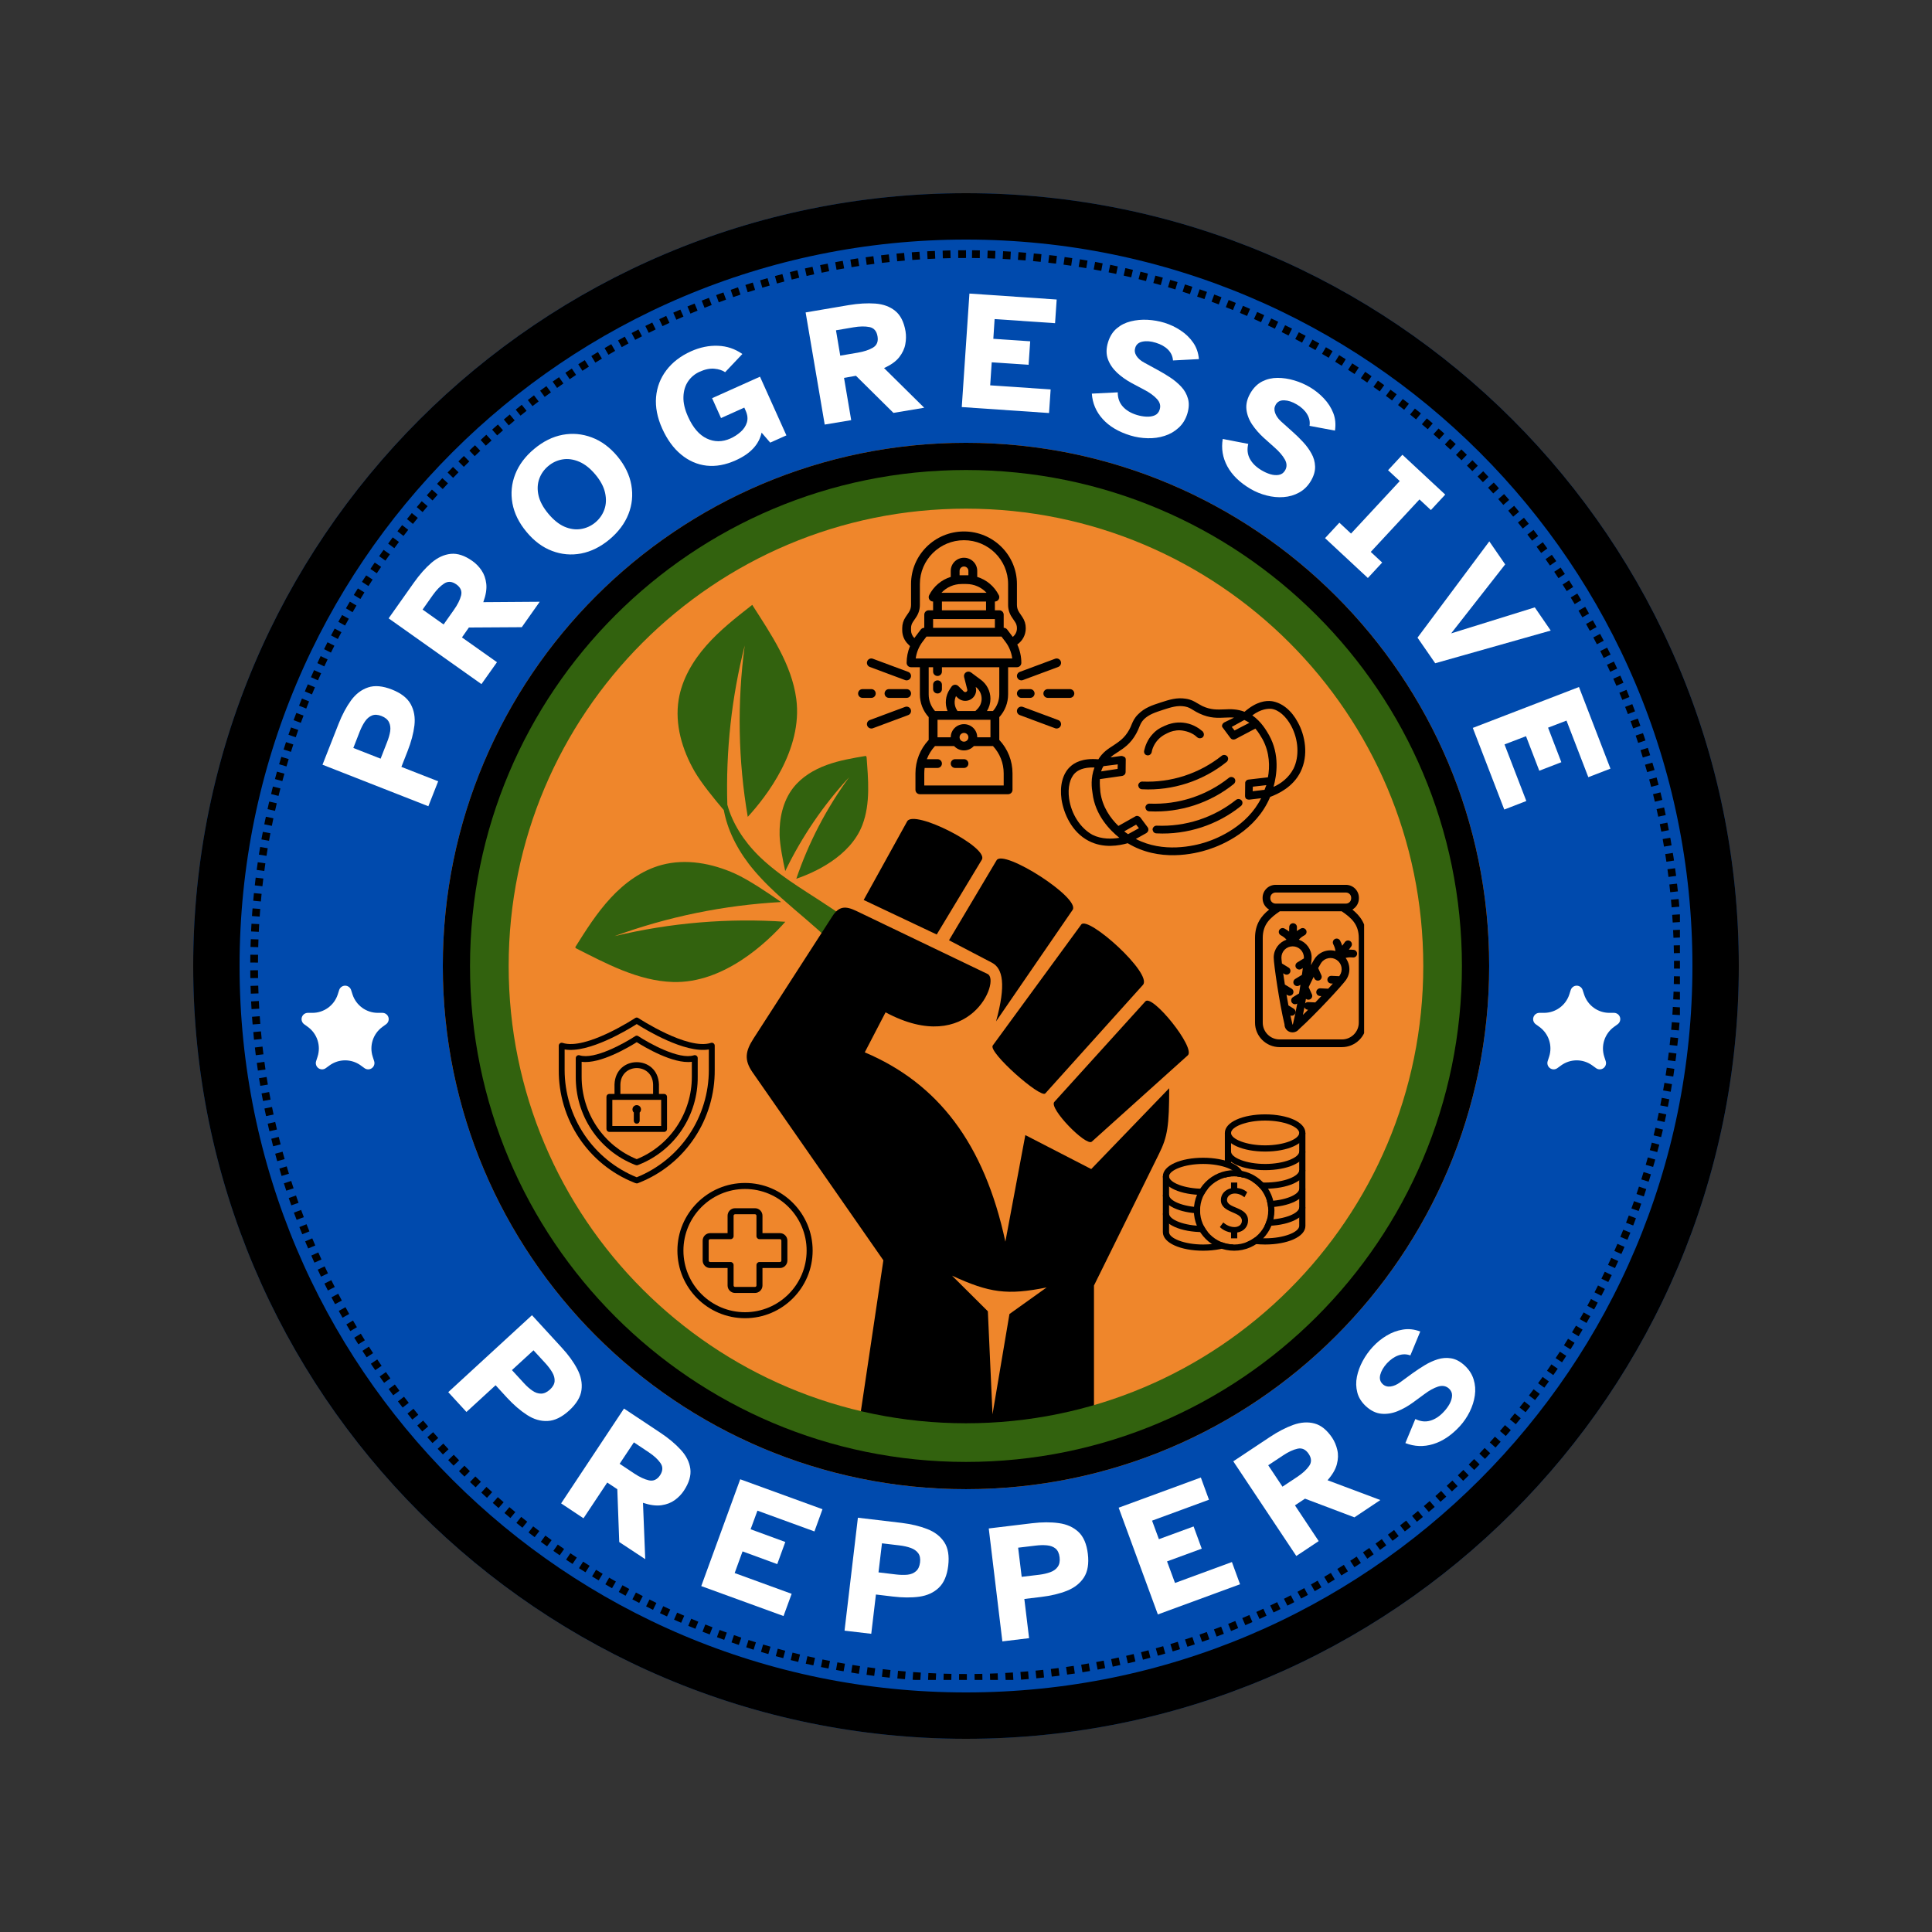 <svg xmlns="http://www.w3.org/2000/svg" xmlns:xlink="http://www.w3.org/1999/xlink" width="500" zoomAndPan="magnify" viewBox="0 0 375 375" height="500" preserveAspectRatio="xMidYMid meet" version="1.0"><rect x="0" y="0" width="375" height="375" fill="#333333" stroke="none"/><defs><g/><clipPath id="595ecfc891"><path d="M 37.5 37.5 L 337.5 37.5 L 337.5 337.5 L 37.5 337.5 Z M 37.5 37.5 " clip-rule="nonzero"/></clipPath><clipPath id="3cff611ec0"><path d="M 187.5 37.5 C 104.656 37.5 37.5 104.656 37.5 187.5 C 37.5 270.344 104.656 337.5 187.5 337.5 C 270.344 337.5 337.5 270.344 337.5 187.5 C 337.5 104.656 270.344 37.5 187.5 37.5 Z M 187.5 37.5 " clip-rule="nonzero"/></clipPath><clipPath id="f2bab2d479"><path d="M 58.461 191.293 L 75.473 191.293 L 75.473 207.574 L 58.461 207.574 Z M 58.461 191.293 " clip-rule="nonzero"/></clipPath><clipPath id="ffa72880d7"><path d="M 68.148 192.164 L 68.426 193.027 C 69.117 195.152 71.098 196.594 73.332 196.594 L 74.227 196.594 C 74.754 196.594 75.223 196.934 75.387 197.438 C 75.551 197.938 75.371 198.488 74.945 198.801 L 74.219 199.328 C 72.41 200.645 71.652 202.977 72.344 205.105 L 72.621 205.969 C 72.785 206.469 72.605 207.02 72.18 207.328 C 71.754 207.641 71.176 207.641 70.746 207.328 L 70.023 206.801 C 68.215 205.484 65.766 205.484 63.957 206.801 L 63.234 207.328 C 62.805 207.641 62.227 207.641 61.801 207.328 C 61.375 207.02 61.195 206.469 61.359 205.969 L 61.637 205.105 C 62.328 202.977 61.57 200.645 59.762 199.328 L 59.035 198.801 C 58.609 198.488 58.43 197.938 58.594 197.438 C 58.758 196.934 59.227 196.594 59.754 196.594 L 60.648 196.594 C 62.883 196.594 64.863 195.152 65.555 193.027 L 65.832 192.164 C 65.996 191.66 66.465 191.32 66.992 191.32 C 67.516 191.32 67.984 191.66 68.148 192.164 Z M 68.148 192.164 " clip-rule="nonzero"/></clipPath><clipPath id="8e80123cfa"><path d="M 297.504 191.293 L 314.52 191.293 L 314.52 207.574 L 297.504 207.574 Z M 297.504 191.293 " clip-rule="nonzero"/></clipPath><clipPath id="42ae75da30"><path d="M 307.191 192.164 L 307.473 193.027 C 308.164 195.152 310.145 196.594 312.379 196.594 L 313.27 196.594 C 313.801 196.594 314.27 196.934 314.434 197.438 C 314.594 197.938 314.418 198.488 313.988 198.801 L 313.262 199.328 C 311.457 200.645 310.699 202.977 311.387 205.105 L 311.668 205.969 C 311.832 206.469 311.652 207.02 311.227 207.328 C 310.797 207.641 310.219 207.641 309.793 207.328 L 309.066 206.801 C 307.262 205.484 304.812 205.484 303.004 206.801 L 302.277 207.328 C 301.852 207.641 301.273 207.641 300.848 207.328 C 300.422 207.02 300.242 206.469 300.402 205.969 L 300.684 205.105 C 301.375 202.977 300.617 200.645 298.809 199.328 L 298.082 198.801 C 297.656 198.488 297.477 197.938 297.641 197.438 C 297.805 196.934 298.273 196.594 298.801 196.594 L 299.691 196.594 C 301.93 196.594 303.91 195.152 304.602 193.027 L 304.879 192.164 C 305.043 191.66 305.508 191.32 306.035 191.32 C 306.562 191.32 307.031 191.66 307.191 192.164 Z M 307.191 192.164 " clip-rule="nonzero"/></clipPath><clipPath id="4f5aa229ff"><path d="M 48.574 48.574 L 326.074 48.574 L 326.074 326.074 L 48.574 326.074 Z M 48.574 48.574 " clip-rule="nonzero"/></clipPath><clipPath id="c87e673a4d"><path d="M 187.5 48.574 C 110.773 48.574 48.574 110.773 48.574 187.5 C 48.574 264.227 110.773 326.426 187.5 326.426 C 264.227 326.426 326.426 264.227 326.426 187.5 C 326.426 110.773 264.227 48.574 187.5 48.574 Z M 187.5 48.574 " clip-rule="nonzero"/></clipPath><clipPath id="2fa70c4fa8"><path d="M 85.949 85.949 L 289.051 85.949 L 289.051 289.051 L 85.949 289.051 Z M 85.949 85.949 " clip-rule="nonzero"/></clipPath><clipPath id="a0d9e73b3e"><path d="M 187.5 85.949 C 131.414 85.949 85.949 131.414 85.949 187.5 C 85.949 243.586 131.414 289.051 187.5 289.051 C 243.586 289.051 289.051 243.586 289.051 187.5 C 289.051 131.414 243.586 85.949 187.5 85.949 Z M 187.5 85.949 " clip-rule="nonzero"/></clipPath><clipPath id="a3dc23f0f1"><path d="M 85.949 85.949 L 289.047 85.949 L 289.047 289.047 L 85.949 289.047 Z M 85.949 85.949 " clip-rule="nonzero"/></clipPath><clipPath id="c74115509c"><path d="M 187.496 85.949 C 131.414 85.949 85.949 131.414 85.949 187.496 C 85.949 243.582 131.414 289.047 187.496 289.047 C 243.582 289.047 289.047 243.582 289.047 187.496 C 289.047 131.414 243.582 85.949 187.496 85.949 Z M 187.496 85.949 " clip-rule="nonzero"/></clipPath><clipPath id="964772c94a"><path d="M 150 175 L 188 175 L 188 204 L 150 204 Z M 150 175 " clip-rule="nonzero"/></clipPath><clipPath id="e473f93112"><path d="M 91.406 148.297 L 150.156 115.062 L 188.195 182.297 L 129.445 215.535 Z M 91.406 148.297 " clip-rule="nonzero"/></clipPath><clipPath id="8907ff2c36"><path d="M 150.262 115.004 L 91.508 148.238 L 129.547 215.477 L 188.297 182.238 Z M 150.262 115.004 " clip-rule="nonzero"/></clipPath><clipPath id="2cff204332"><path d="M 131 117 L 165 117 L 165 183 L 131 183 Z M 131 117 " clip-rule="nonzero"/></clipPath><clipPath id="f60f6fd807"><path d="M 91.406 148.297 L 150.156 115.062 L 188.195 182.297 L 129.445 215.535 Z M 91.406 148.297 " clip-rule="nonzero"/></clipPath><clipPath id="b17ab5257b"><path d="M 150.262 115.004 L 91.508 148.238 L 129.547 215.477 L 188.297 182.238 Z M 150.262 115.004 " clip-rule="nonzero"/></clipPath><clipPath id="a6a33874b9"><path d="M 151 146 L 169 146 L 169 171 L 151 171 Z M 151 146 " clip-rule="nonzero"/></clipPath><clipPath id="315f9490c3"><path d="M 91.406 148.297 L 150.156 115.062 L 188.195 182.297 L 129.445 215.535 Z M 91.406 148.297 " clip-rule="nonzero"/></clipPath><clipPath id="7777cdb311"><path d="M 150.262 115.004 L 91.508 148.238 L 129.547 215.477 L 188.297 182.238 Z M 150.262 115.004 " clip-rule="nonzero"/></clipPath><clipPath id="cf6d2806b8"><path d="M 111 167 L 153 167 L 153 191 L 111 191 Z M 111 167 " clip-rule="nonzero"/></clipPath><clipPath id="ad34b73115"><path d="M 91.406 148.297 L 150.156 115.062 L 188.195 182.297 L 129.445 215.535 Z M 91.406 148.297 " clip-rule="nonzero"/></clipPath><clipPath id="fbaa0684be"><path d="M 150.262 115.004 L 91.508 148.238 L 129.547 215.477 L 188.297 182.238 Z M 150.262 115.004 " clip-rule="nonzero"/></clipPath><clipPath id="26715f1df4"><path d="M 144.406 158 L 231 158 L 231 278.312 L 144.406 278.312 Z M 144.406 158 " clip-rule="nonzero"/></clipPath><clipPath id="8535f4b973"><path d="M 91.23 91.23 L 283.758 91.23 L 283.758 283.758 L 91.23 283.758 Z M 91.23 91.23 " clip-rule="nonzero"/></clipPath><clipPath id="9eec7e9631"><path d="M 187.496 91.23 C 134.328 91.23 91.23 134.328 91.23 187.496 C 91.23 240.66 134.328 283.758 187.496 283.758 C 240.66 283.758 283.758 240.66 283.758 187.496 C 283.758 134.328 240.66 91.23 187.496 91.23 Z M 187.496 91.23 " clip-rule="nonzero"/></clipPath><clipPath id="8e3fb6f43e"><path d="M 223 155 L 242 155 L 242 162 L 223 162 Z M 223 155 " clip-rule="nonzero"/></clipPath><clipPath id="54b893b274"><path d="M 201.793 143.988 L 248.871 128.684 L 258.145 157.215 L 211.07 172.52 Z M 201.793 143.988 " clip-rule="nonzero"/></clipPath><clipPath id="891806b6a2"><path d="M 201.793 143.988 L 248.871 128.684 L 258.145 157.215 L 211.07 172.52 Z M 201.793 143.988 " clip-rule="nonzero"/></clipPath><clipPath id="d3c1aca633"><path d="M 201.793 143.988 L 248.871 128.684 L 258.145 157.215 L 211.07 172.52 Z M 201.793 143.988 " clip-rule="nonzero"/></clipPath><clipPath id="97446b3f30"><path d="M 222 150 L 240 150 L 240 158 L 222 158 Z M 222 150 " clip-rule="nonzero"/></clipPath><clipPath id="878de74d06"><path d="M 201.793 143.988 L 248.871 128.684 L 258.145 157.215 L 211.07 172.52 Z M 201.793 143.988 " clip-rule="nonzero"/></clipPath><clipPath id="8c31330383"><path d="M 201.793 143.988 L 248.871 128.684 L 258.145 157.215 L 211.07 172.52 Z M 201.793 143.988 " clip-rule="nonzero"/></clipPath><clipPath id="d9e37b2b18"><path d="M 201.793 143.988 L 248.871 128.684 L 258.145 157.215 L 211.07 172.52 Z M 201.793 143.988 " clip-rule="nonzero"/></clipPath><clipPath id="e55bc837b8"><path d="M 205 135 L 254 135 L 254 166 L 205 166 Z M 205 135 " clip-rule="nonzero"/></clipPath><clipPath id="38e7d125b6"><path d="M 201.793 143.988 L 248.871 128.684 L 258.145 157.215 L 211.07 172.52 Z M 201.793 143.988 " clip-rule="nonzero"/></clipPath><clipPath id="4ddf4d9b5c"><path d="M 201.793 143.988 L 248.871 128.684 L 258.145 157.215 L 211.07 172.52 Z M 201.793 143.988 " clip-rule="nonzero"/></clipPath><clipPath id="4392b29c7f"><path d="M 201.793 143.988 L 248.871 128.684 L 258.145 157.215 L 211.07 172.52 Z M 201.793 143.988 " clip-rule="nonzero"/></clipPath><clipPath id="ed554fedf8"><path d="M 222 140 L 234 140 L 234 147 L 222 147 Z M 222 140 " clip-rule="nonzero"/></clipPath><clipPath id="5cffec49fa"><path d="M 201.793 143.988 L 248.871 128.684 L 258.145 157.215 L 211.07 172.52 Z M 201.793 143.988 " clip-rule="nonzero"/></clipPath><clipPath id="07154439e8"><path d="M 201.793 143.988 L 248.871 128.684 L 258.145 157.215 L 211.07 172.52 Z M 201.793 143.988 " clip-rule="nonzero"/></clipPath><clipPath id="c5245f2359"><path d="M 201.793 143.988 L 248.871 128.684 L 258.145 157.215 L 211.07 172.52 Z M 201.793 143.988 " clip-rule="nonzero"/></clipPath><clipPath id="83d04d035f"><path d="M 220 146 L 239 146 L 239 154 L 220 154 Z M 220 146 " clip-rule="nonzero"/></clipPath><clipPath id="a206ddcbd6"><path d="M 201.793 143.988 L 248.871 128.684 L 258.145 157.215 L 211.07 172.52 Z M 201.793 143.988 " clip-rule="nonzero"/></clipPath><clipPath id="584c0644f7"><path d="M 201.793 143.988 L 248.871 128.684 L 258.145 157.215 L 211.07 172.52 Z M 201.793 143.988 " clip-rule="nonzero"/></clipPath><clipPath id="560322864d"><path d="M 201.793 143.988 L 248.871 128.684 L 258.145 157.215 L 211.07 172.52 Z M 201.793 143.988 " clip-rule="nonzero"/></clipPath><clipPath id="f535058a9c"><path d="M 242.273 171.75 L 264.773 171.75 L 264.773 203.25 L 242.273 203.25 Z M 242.273 171.75 " clip-rule="nonzero"/></clipPath><clipPath id="2b64d0b807"><path d="M 237 216 L 253.461 216 L 253.461 224 L 237 224 Z M 237 216 " clip-rule="nonzero"/></clipPath><clipPath id="0a0b206bb1"><path d="M 237 219 L 253.461 219 L 253.461 228 L 237 228 Z M 237 219 " clip-rule="nonzero"/></clipPath><clipPath id="14e567c0dc"><path d="M 237 223 L 253.461 223 L 253.461 231 L 237 231 Z M 237 223 " clip-rule="nonzero"/></clipPath><clipPath id="ca574f7cf2"><path d="M 237 227 L 253.461 227 L 253.461 235 L 237 235 Z M 237 227 " clip-rule="nonzero"/></clipPath><clipPath id="a22ae1970d"><path d="M 245 230 L 253.461 230 L 253.461 238 L 245 238 Z M 245 230 " clip-rule="nonzero"/></clipPath><clipPath id="42f6130376"><path d="M 241 234 L 253.461 234 L 253.461 242 L 241 242 Z M 241 234 " clip-rule="nonzero"/></clipPath><clipPath id="c8452d8c8e"><path d="M 225.711 224 L 242 224 L 242 232 L 225.711 232 Z M 225.711 224 " clip-rule="nonzero"/></clipPath><clipPath id="d84e9b9430"><path d="M 225.711 228 L 242 228 L 242 236 L 225.711 236 Z M 225.711 228 " clip-rule="nonzero"/></clipPath><clipPath id="b991431814"><path d="M 225.711 231 L 235 231 L 235 240 L 225.711 240 Z M 225.711 231 " clip-rule="nonzero"/></clipPath><clipPath id="9a53d2b174"><path d="M 225.711 235 L 240 235 L 240 243 L 225.711 243 Z M 225.711 235 " clip-rule="nonzero"/></clipPath><clipPath id="ce899c2bc2"><path d="M 175 103.156 L 200 103.156 L 200 154.156 L 175 154.156 Z M 175 103.156 " clip-rule="nonzero"/></clipPath><clipPath id="1517b5b46c"><path d="M 202 133 L 208.539 133 L 208.539 136 L 202 136 Z M 202 133 " clip-rule="nonzero"/></clipPath><clipPath id="942fe66658"><path d="M 166.539 133 L 170 133 L 170 136 L 166.539 136 Z M 166.539 133 " clip-rule="nonzero"/></clipPath><clipPath id="90bc68af35"><path d="M 108.188 197.453 L 138.938 197.453 L 138.938 229.703 L 108.188 229.703 Z M 108.188 197.453 " clip-rule="nonzero"/></clipPath><clipPath id="804b084118"><path d="M 131.484 229.613 L 157.734 229.613 L 157.734 255.863 L 131.484 255.863 Z M 131.484 229.613 " clip-rule="nonzero"/></clipPath></defs><g clip-path="url(#595ecfc891)"><g clip-path="url(#3cff611ec0)"><path fill="#004aad" d="M 37.5 37.5 L 337.5 37.5 L 337.5 337.5 L 37.5 337.5 Z M 37.5 37.5 " fill-opacity="1" fill-rule="nonzero"/><path stroke-linecap="butt" transform="matrix(0.75, 0, 0, 0.75, 37.5, 37.5)" fill="none" stroke-linejoin="miter" d="M 200 0 C 89.542 0 -0 89.542 -0 200 C -0 310.458 89.542 400 200 400 C 310.458 400 400 310.458 400 200 C 400 89.542 310.458 0 200 0 Z M 200 0 " stroke="#000000" stroke-width="24" stroke-opacity="1" stroke-miterlimit="4"/></g></g><g fill="#ffffff" fill-opacity="1"><g transform="translate(86.022, 269.155)"><g><path d="M 0.984 1.062 L 17.234 -13.875 L 22.984 -7.609 C 24.285 -6.203 25.297 -4.812 26.016 -3.438 C 26.742 -2.062 27.02 -0.703 26.844 0.641 C 26.676 1.984 25.879 3.312 24.453 4.625 C 23.035 5.914 21.645 6.594 20.281 6.656 C 18.926 6.727 17.598 6.344 16.297 5.5 C 14.992 4.664 13.691 3.547 12.391 2.141 L 10.172 -0.281 L 4.516 4.906 Z M 13.344 -3.219 L 15.672 -0.688 C 16.223 -0.082 16.773 0.406 17.328 0.781 C 17.879 1.164 18.438 1.352 19 1.344 C 19.57 1.344 20.145 1.082 20.719 0.562 C 21.281 0.039 21.582 -0.492 21.625 -1.047 C 21.664 -1.609 21.52 -2.176 21.188 -2.75 C 20.852 -3.332 20.41 -3.926 19.859 -4.531 L 17.531 -7.062 Z M 13.344 -3.219 "/></g></g></g><g fill="#ffffff" fill-opacity="1"><g transform="translate(107.694, 291.009)"><g><path d="M 1.219 0.797 L 13.422 -17.609 L 20.5 -12.906 C 22.094 -11.844 23.41 -10.738 24.453 -9.594 C 25.504 -8.457 26.117 -7.234 26.297 -5.922 C 26.473 -4.609 26.055 -3.191 25.047 -1.672 C 24.586 -0.973 24 -0.363 23.281 0.156 C 22.57 0.676 21.707 1.008 20.688 1.156 C 19.676 1.301 18.484 1.145 17.109 0.688 L 17.547 11.625 L 12.5 8.297 L 12.125 -1.953 L 10.172 -3.25 L 5.562 3.688 Z M 12.578 -6.891 L 15.438 -4.984 C 16.469 -4.305 17.41 -3.867 18.266 -3.672 C 19.129 -3.484 19.848 -3.812 20.422 -4.656 C 20.984 -5.52 21.008 -6.312 20.5 -7.031 C 20 -7.758 19.234 -8.461 18.203 -9.141 L 15.344 -11.047 Z M 12.578 -6.891 "/></g></g></g><g fill="#ffffff" fill-opacity="1"><g transform="translate(134.754, 307.359)"><g><path d="M 1.359 0.5 L 8.922 -20.234 L 24.891 -14.422 L 23.328 -10.109 L 12.266 -14.141 L 10.938 -10.531 L 17.672 -8.062 L 16.109 -3.766 L 9.375 -6.234 L 7.844 -2.031 L 18.906 2 L 17.328 6.312 Z M 1.359 0.5 "/></g></g></g><g fill="#ffffff" fill-opacity="1"><g transform="translate(162.486, 316.338)"><g><path d="M 1.438 0.172 L 4.031 -21.75 L 12.484 -20.75 C 14.379 -20.52 16.051 -20.117 17.5 -19.547 C 18.957 -18.984 20.055 -18.133 20.797 -17 C 21.535 -15.875 21.789 -14.348 21.562 -12.422 C 21.332 -10.523 20.723 -9.102 19.734 -8.156 C 18.754 -7.219 17.492 -6.641 15.953 -6.422 C 14.41 -6.211 12.691 -6.223 10.797 -6.453 L 7.531 -6.844 L 6.625 0.781 Z M 8.031 -11.141 L 11.438 -10.734 C 12.25 -10.641 12.988 -10.625 13.656 -10.688 C 14.32 -10.758 14.867 -10.984 15.297 -11.359 C 15.734 -11.734 16 -12.301 16.094 -13.062 C 16.188 -13.832 16.062 -14.441 15.719 -14.891 C 15.383 -15.336 14.898 -15.672 14.266 -15.891 C 13.641 -16.117 12.922 -16.281 12.109 -16.375 L 8.703 -16.781 Z M 8.031 -11.141 "/></g></g></g><g fill="#ffffff" fill-opacity="1"><g transform="translate(193.12, 318.765)"><g><path d="M 1.438 -0.172 L -1.203 -22.094 L 7.234 -23.109 C 9.141 -23.336 10.863 -23.344 12.406 -23.125 C 13.945 -22.914 15.211 -22.348 16.203 -21.422 C 17.191 -20.504 17.801 -19.082 18.031 -17.156 C 18.258 -15.25 18.004 -13.723 17.266 -12.578 C 16.523 -11.441 15.43 -10.582 13.984 -10 C 12.535 -9.426 10.859 -9.023 8.953 -8.797 L 5.703 -8.406 L 6.625 -0.797 Z M 5.188 -12.703 L 8.594 -13.109 C 9.406 -13.211 10.125 -13.379 10.75 -13.609 C 11.383 -13.836 11.863 -14.188 12.188 -14.656 C 12.52 -15.125 12.641 -15.738 12.547 -16.5 C 12.453 -17.27 12.191 -17.832 11.766 -18.188 C 11.336 -18.539 10.789 -18.75 10.125 -18.812 C 9.457 -18.883 8.719 -18.867 7.906 -18.766 L 4.5 -18.359 Z M 5.188 -12.703 "/></g></g></g><g fill="#ffffff" fill-opacity="1"><g transform="translate(223.38, 313.862)"><g><path d="M 1.359 -0.5 L -6.25 -21.219 L 9.703 -27.078 L 11.281 -22.766 L 0.234 -18.703 L 1.562 -15.109 L 8.297 -17.578 L 9.875 -13.266 L 3.141 -10.797 L 4.688 -6.609 L 15.734 -10.672 L 17.312 -6.359 Z M 1.359 -0.5 "/></g></g></g><g fill="#ffffff" fill-opacity="1"><g transform="translate(250.411, 302.829)"><g><path d="M 1.203 -0.812 L -11.031 -19.188 L -3.953 -23.891 C -2.359 -24.953 -0.832 -25.742 0.625 -26.266 C 2.094 -26.785 3.461 -26.875 4.734 -26.531 C 6.004 -26.195 7.148 -25.27 8.172 -23.75 C 8.629 -23.051 8.957 -22.27 9.156 -21.406 C 9.363 -20.551 9.336 -19.629 9.078 -18.641 C 8.828 -17.648 8.223 -16.609 7.266 -15.516 L 17.516 -11.672 L 12.484 -8.312 L 2.891 -11.938 L 0.938 -10.641 L 5.547 -3.703 Z M -1.484 -14.266 L 1.391 -16.172 C 2.422 -16.859 3.188 -17.562 3.688 -18.281 C 4.195 -19 4.172 -19.781 3.609 -20.625 C 3.035 -21.488 2.316 -21.828 1.453 -21.641 C 0.598 -21.453 -0.344 -21.016 -1.375 -20.328 L -4.25 -18.422 Z M -1.484 -14.266 "/></g></g></g><g fill="#ffffff" fill-opacity="1"><g transform="translate(276.046, 284.212)"><g><path d="M 7.297 -7.375 C 5.672 -5.613 3.941 -4.457 2.109 -3.906 C 0.285 -3.352 -1.504 -3.422 -3.266 -4.109 L -1.328 -8.781 C -0.328 -8.289 0.645 -8.188 1.594 -8.469 C 2.539 -8.75 3.422 -9.336 4.234 -10.234 C 4.672 -10.703 5.035 -11.203 5.328 -11.734 C 5.617 -12.273 5.773 -12.805 5.797 -13.328 C 5.816 -13.848 5.617 -14.301 5.203 -14.688 C 4.629 -15.207 3.926 -15.336 3.094 -15.078 C 2.27 -14.816 1.379 -14.328 0.422 -13.609 L -1.766 -12 C -2.754 -11.281 -3.773 -10.707 -4.828 -10.281 C -5.891 -9.863 -6.93 -9.707 -7.953 -9.812 C -8.984 -9.914 -9.961 -10.391 -10.891 -11.234 C -11.773 -12.047 -12.344 -12.945 -12.594 -13.938 C -12.852 -14.926 -12.879 -15.941 -12.672 -16.984 C -12.461 -18.023 -12.086 -19.047 -11.547 -20.047 C -11.004 -21.047 -10.359 -21.953 -9.609 -22.766 C -8.805 -23.641 -7.906 -24.375 -6.906 -24.969 C -5.914 -25.57 -4.863 -25.961 -3.75 -26.141 C -2.645 -26.328 -1.52 -26.203 -0.375 -25.766 L -2.297 -21.125 C -3.035 -21.406 -3.801 -21.41 -4.594 -21.141 C -5.383 -20.867 -6.133 -20.352 -6.844 -19.594 C -7.52 -18.844 -7.953 -18.098 -8.141 -17.359 C -8.328 -16.617 -8.164 -16.016 -7.656 -15.547 C -7.25 -15.172 -6.742 -15.02 -6.141 -15.094 C -5.535 -15.176 -4.922 -15.441 -4.297 -15.891 L -1.859 -17.672 C -1.109 -18.211 -0.328 -18.727 0.484 -19.219 C 1.305 -19.719 2.148 -20.102 3.016 -20.375 C 3.879 -20.645 4.75 -20.707 5.625 -20.562 C 6.508 -20.414 7.375 -19.957 8.219 -19.188 C 9.082 -18.395 9.672 -17.488 9.984 -16.469 C 10.297 -15.457 10.375 -14.414 10.219 -13.344 C 10.062 -12.27 9.727 -11.219 9.219 -10.188 C 8.707 -9.156 8.066 -8.219 7.297 -7.375 Z M 7.297 -7.375 "/></g></g></g><g fill="#ffffff" fill-opacity="1"><g transform="translate(82.612, 157.852)"><g><path d="M 0.531 -1.359 L -20.016 -9.422 L -16.906 -17.328 C -16.207 -19.109 -15.398 -20.629 -14.484 -21.891 C -13.566 -23.148 -12.461 -23.992 -11.172 -24.422 C -9.891 -24.859 -8.348 -24.723 -6.547 -24.016 C -4.766 -23.316 -3.547 -22.367 -2.891 -21.172 C -2.234 -19.973 -1.992 -18.598 -2.172 -17.047 C -2.359 -15.504 -2.801 -13.844 -3.5 -12.062 L -4.703 -9 L 2.438 -6.203 Z M -8.734 -10.594 L -7.484 -13.797 C -7.18 -14.555 -6.977 -15.266 -6.875 -15.922 C -6.781 -16.578 -6.859 -17.16 -7.109 -17.672 C -7.359 -18.191 -7.844 -18.594 -8.562 -18.875 C -9.281 -19.156 -9.898 -19.188 -10.422 -18.969 C -10.941 -18.758 -11.391 -18.379 -11.766 -17.828 C -12.141 -17.285 -12.477 -16.633 -12.781 -15.875 L -14.031 -12.672 Z M -8.734 -10.594 "/></g></g></g><g fill="#ffffff" fill-opacity="1"><g transform="translate(92.604, 133.973)"><g><path d="M 0.844 -1.188 L -17.172 -13.953 L -12.266 -20.891 C -11.16 -22.453 -10.02 -23.738 -8.844 -24.75 C -7.664 -25.758 -6.422 -26.332 -5.109 -26.469 C -3.797 -26.602 -2.395 -26.141 -0.906 -25.078 C -0.219 -24.598 0.367 -23.992 0.859 -23.266 C 1.359 -22.535 1.664 -21.664 1.781 -20.656 C 1.895 -19.645 1.703 -18.457 1.203 -17.094 L 12.156 -17.172 L 8.672 -12.234 L -1.594 -12.172 L -2.938 -10.25 L 3.859 -5.438 Z M -6.5 -12.766 L -4.516 -15.578 C -3.797 -16.586 -3.328 -17.52 -3.109 -18.375 C -2.891 -19.227 -3.195 -19.953 -4.031 -20.547 C -4.875 -21.141 -5.664 -21.191 -6.406 -20.703 C -7.145 -20.223 -7.875 -19.477 -8.594 -18.469 L -10.578 -15.656 Z M -6.5 -12.766 "/></g></g></g><g fill="#ffffff" fill-opacity="1"><g transform="translate(108.354, 112.463)"><g><path d="M 9.938 -7.75 C 8.207 -6.312 6.379 -5.406 4.453 -5.031 C 2.523 -4.664 0.641 -4.832 -1.203 -5.531 C -3.047 -6.227 -4.695 -7.457 -6.156 -9.219 C -7.625 -10.977 -8.535 -12.828 -8.891 -14.766 C -9.242 -16.711 -9.062 -18.598 -8.344 -20.422 C -7.625 -22.254 -6.398 -23.891 -4.672 -25.328 C -2.93 -26.785 -1.098 -27.695 0.828 -28.062 C 2.754 -28.426 4.645 -28.258 6.5 -27.562 C 8.352 -26.875 10.016 -25.648 11.484 -23.891 C 12.941 -22.129 13.844 -20.273 14.188 -18.328 C 14.531 -16.379 14.344 -14.492 13.625 -12.672 C 12.906 -10.848 11.676 -9.207 9.938 -7.75 Z M 7.188 -11.047 C 8.008 -11.734 8.598 -12.57 8.953 -13.562 C 9.305 -14.551 9.352 -15.629 9.094 -16.797 C 8.844 -17.961 8.219 -19.145 7.219 -20.344 C 6.207 -21.551 5.156 -22.383 4.062 -22.844 C 2.969 -23.312 1.898 -23.461 0.859 -23.297 C -0.172 -23.129 -1.098 -22.703 -1.922 -22.016 C -2.742 -21.336 -3.332 -20.504 -3.688 -19.516 C -4.039 -18.523 -4.086 -17.453 -3.828 -16.297 C -3.566 -15.141 -2.93 -13.957 -1.922 -12.75 C -0.922 -11.551 0.117 -10.711 1.203 -10.234 C 2.297 -9.766 3.359 -9.613 4.391 -9.781 C 5.43 -9.945 6.363 -10.367 7.188 -11.047 Z M 7.188 -11.047 "/></g></g></g><g fill="#ffffff" fill-opacity="1"><g transform="translate(132.046, 93.772)"><g><path d="M 10.75 -4.422 C 8.789 -3.535 6.906 -3.191 5.094 -3.391 C 3.289 -3.598 1.645 -4.316 0.156 -5.547 C -1.332 -6.773 -2.555 -8.457 -3.516 -10.594 C -4.473 -12.727 -4.867 -14.766 -4.703 -16.703 C -4.535 -18.641 -3.867 -20.375 -2.703 -21.906 C -1.547 -23.438 0.039 -24.66 2.062 -25.578 C 3.832 -26.367 5.582 -26.727 7.312 -26.656 C 9.039 -26.594 10.617 -26.062 12.047 -25.062 L 8.703 -21.531 C 8.148 -21.906 7.453 -22.129 6.609 -22.203 C 5.766 -22.285 4.816 -22.094 3.766 -21.625 C 2.816 -21.195 2.062 -20.566 1.5 -19.734 C 0.945 -18.91 0.648 -17.914 0.609 -16.75 C 0.566 -15.582 0.867 -14.285 1.516 -12.859 C 2.461 -10.754 3.672 -9.352 5.141 -8.656 C 6.617 -7.957 8.145 -7.957 9.719 -8.656 C 10.457 -8.988 11.117 -9.414 11.703 -9.938 C 12.297 -10.457 12.703 -11.066 12.922 -11.766 C 13.141 -12.473 13.055 -13.25 12.672 -14.094 L 12.422 -14.656 L 7.906 -12.625 L 6.172 -16.484 L 15.469 -20.656 L 20.594 -9.266 L 17.453 -7.859 L 15.781 -9.797 C 15.27 -7.484 13.594 -5.691 10.75 -4.422 Z M 10.75 -4.422 "/></g></g></g><g fill="#ffffff" fill-opacity="1"><g transform="translate(158.638, 82.658)"><g><path d="M 1.438 -0.25 L -2.266 -22.016 L 6.109 -23.438 C 7.992 -23.75 9.711 -23.848 11.266 -23.734 C 12.816 -23.617 14.102 -23.145 15.125 -22.312 C 16.145 -21.488 16.812 -20.172 17.125 -18.359 C 17.258 -17.535 17.242 -16.691 17.078 -15.828 C 16.922 -14.961 16.523 -14.125 15.891 -13.312 C 15.254 -12.508 14.273 -11.812 12.953 -11.219 L 20.75 -3.516 L 14.781 -2.516 L 7.5 -9.719 L 5.188 -9.312 L 6.578 -1.109 Z M 4.453 -13.625 L 7.844 -14.203 C 9.062 -14.41 10.051 -14.738 10.812 -15.188 C 11.57 -15.645 11.863 -16.375 11.688 -17.375 C 11.52 -18.395 11.004 -18.992 10.141 -19.172 C 9.273 -19.348 8.234 -19.332 7.016 -19.125 L 3.625 -18.547 Z M 4.453 -13.625 "/></g></g></g><g fill="#ffffff" fill-opacity="1"><g transform="translate(185.226, 78.918)"><g><path d="M 1.453 0.094 L 2.938 -21.938 L 19.875 -20.781 L 19.562 -16.188 L 7.828 -16.984 L 7.578 -13.156 L 14.734 -12.672 L 14.422 -8.109 L 7.266 -8.594 L 6.969 -4.125 L 18.703 -3.328 L 18.391 1.25 Z M 1.453 0.094 "/></g></g></g><g fill="#ffffff" fill-opacity="1"><g transform="translate(209.598, 81.106)"><g><path d="M 9.812 3.422 C 7.52 2.723 5.727 1.66 4.438 0.234 C 3.156 -1.18 2.453 -2.828 2.328 -4.703 L 7.359 -4.953 C 7.348 -3.859 7.672 -2.941 8.328 -2.203 C 8.992 -1.461 9.906 -0.914 11.062 -0.562 C 11.676 -0.375 12.289 -0.266 12.906 -0.234 C 13.52 -0.203 14.062 -0.285 14.531 -0.484 C 15.008 -0.691 15.332 -1.07 15.5 -1.625 C 15.727 -2.352 15.547 -3.035 14.953 -3.672 C 14.367 -4.316 13.539 -4.914 12.469 -5.469 L 10.062 -6.75 C 8.988 -7.332 8.035 -8.008 7.203 -8.781 C 6.379 -9.562 5.789 -10.438 5.438 -11.406 C 5.094 -12.383 5.102 -13.473 5.469 -14.672 C 5.82 -15.816 6.391 -16.719 7.172 -17.375 C 7.953 -18.031 8.859 -18.484 9.891 -18.734 C 10.93 -18.992 12.02 -19.094 13.156 -19.031 C 14.289 -18.969 15.383 -18.773 16.438 -18.453 C 17.57 -18.098 18.617 -17.598 19.578 -16.953 C 20.547 -16.316 21.348 -15.539 21.984 -14.625 C 22.629 -13.707 23.004 -12.633 23.109 -11.406 L 18.078 -11.141 C 18.023 -11.941 17.707 -12.641 17.125 -13.234 C 16.539 -13.828 15.75 -14.273 14.75 -14.578 C 13.789 -14.879 12.93 -14.953 12.172 -14.797 C 11.422 -14.648 10.945 -14.25 10.75 -13.594 C 10.582 -13.07 10.66 -12.551 10.984 -12.031 C 11.316 -11.52 11.82 -11.082 12.5 -10.719 L 15.156 -9.266 C 15.969 -8.828 16.773 -8.344 17.578 -7.812 C 18.379 -7.281 19.086 -6.68 19.703 -6.016 C 20.316 -5.359 20.742 -4.598 20.984 -3.734 C 21.234 -2.879 21.191 -1.898 20.859 -0.797 C 20.516 0.316 19.945 1.227 19.156 1.938 C 18.375 2.656 17.469 3.176 16.438 3.5 C 15.406 3.832 14.316 3.984 13.172 3.953 C 12.023 3.93 10.906 3.754 9.812 3.422 Z M 9.812 3.422 "/></g></g></g><g fill="#ffffff" fill-opacity="1"><g transform="translate(233.975, 89.251)"><g><path d="M 8.719 5.625 C 6.656 4.406 5.164 2.953 4.25 1.266 C 3.344 -0.41 3.047 -2.18 3.359 -4.047 L 8.312 -3.094 C 8.051 -2.031 8.156 -1.062 8.625 -0.188 C 9.094 0.676 9.848 1.414 10.891 2.031 C 11.441 2.363 12.008 2.617 12.594 2.797 C 13.188 2.973 13.738 3.016 14.25 2.922 C 14.758 2.836 15.16 2.551 15.453 2.062 C 15.848 1.395 15.832 0.68 15.406 -0.078 C 14.977 -0.836 14.312 -1.613 13.406 -2.406 L 11.375 -4.219 C 10.469 -5.039 9.695 -5.922 9.062 -6.859 C 8.438 -7.797 8.066 -8.781 7.953 -9.812 C 7.848 -10.844 8.113 -11.898 8.75 -12.984 C 9.363 -14.016 10.125 -14.758 11.031 -15.219 C 11.945 -15.676 12.938 -15.906 14 -15.906 C 15.062 -15.906 16.133 -15.742 17.219 -15.422 C 18.312 -15.098 19.332 -14.656 20.281 -14.094 C 21.301 -13.488 22.207 -12.758 23 -11.906 C 23.801 -11.062 24.406 -10.117 24.812 -9.078 C 25.219 -8.035 25.328 -6.898 25.141 -5.672 L 20.203 -6.594 C 20.328 -7.383 20.172 -8.141 19.734 -8.859 C 19.305 -9.578 18.645 -10.203 17.75 -10.734 C 16.883 -11.254 16.066 -11.523 15.297 -11.547 C 14.535 -11.578 13.984 -11.297 13.641 -10.703 C 13.359 -10.223 13.316 -9.695 13.516 -9.125 C 13.711 -8.551 14.086 -8.004 14.641 -7.484 L 16.906 -5.453 C 17.594 -4.848 18.266 -4.191 18.922 -3.484 C 19.578 -2.785 20.125 -2.039 20.562 -1.25 C 21.008 -0.469 21.25 0.367 21.281 1.266 C 21.32 2.16 21.051 3.102 20.469 4.094 C 19.875 5.094 19.109 5.848 18.172 6.359 C 17.242 6.867 16.238 7.16 15.156 7.234 C 14.082 7.316 12.988 7.211 11.875 6.922 C 10.758 6.641 9.707 6.207 8.719 5.625 Z M 8.719 5.625 "/></g></g></g><g fill="#ffffff" fill-opacity="1"><g transform="translate(255.798, 103.172)"><g><path d="M 1.391 1.281 L 4.172 -1.719 L 6.438 0.391 L 15.891 -9.797 L 13.625 -11.906 L 16.406 -14.906 L 24.719 -7.172 L 21.938 -4.172 L 19.719 -6.234 L 10.266 3.953 L 12.484 6.016 L 9.703 9.016 Z M 1.391 1.281 "/></g></g></g><g fill="#ffffff" fill-opacity="1"><g transform="translate(270.715, 117.345)"><g><path d="M 4.422 6.422 L 18.359 -12.266 L 21.438 -7.797 L 10.953 5.594 L 27.188 0.547 L 30.281 5.047 L 7.859 11.391 Z M 4.422 6.422 "/></g></g></g><g fill="#ffffff" fill-opacity="1"><g transform="translate(285.353, 139.927)"><g><path d="M 0.516 1.359 L 21.125 -6.578 L 27.234 9.266 L 22.938 10.922 L 18.703 -0.062 L 15.125 1.312 L 17.703 8.016 L 13.422 9.672 L 10.844 2.969 L 6.672 4.562 L 10.906 15.547 L 6.625 17.203 Z M 0.516 1.359 "/></g></g></g><g clip-path="url(#f2bab2d479)"><g clip-path="url(#ffa72880d7)"><path fill="#ffffff" d="M 56.004 188.594 L 78.008 188.594 L 78.008 209.535 L 56.004 209.535 Z M 56.004 188.594 " fill-opacity="1" fill-rule="nonzero"/></g></g><g clip-path="url(#8e80123cfa)"><g clip-path="url(#42ae75da30)"><path fill="#ffffff" d="M 295.051 188.594 L 317.055 188.594 L 317.055 209.535 L 295.051 209.535 Z M 295.051 188.594 " fill-opacity="1" fill-rule="nonzero"/></g></g><g clip-path="url(#4f5aa229ff)"><g clip-path="url(#c87e673a4d)"><path fill="#000000" d="M 184.512 50.105 L 183.004 50.145 L 182.926 47.145 L 184.434 47.105 Z M 181.531 50.199 L 180.035 50.273 L 179.891 47.277 L 181.391 47.203 Z M 178.57 50.359 L 177.078 50.461 L 176.871 47.469 L 178.363 47.367 Z M 175.625 50.578 L 174.145 50.715 L 173.871 47.727 L 175.352 47.59 Z M 172.684 50.863 L 171.18 51.031 L 170.844 48.051 L 172.348 47.883 Z M 169.719 51.211 L 168.227 51.414 L 167.824 48.441 L 169.316 48.238 Z M 166.773 51.625 L 165.289 51.859 L 164.824 48.895 L 166.305 48.66 Z M 163.848 52.102 L 162.375 52.363 L 161.848 49.41 L 163.316 49.148 Z M 160.941 52.637 L 159.477 52.934 L 158.887 49.992 L 160.348 49.695 Z M 158.035 53.238 L 156.562 53.57 L 155.906 50.641 L 157.375 50.312 Z M 155.129 53.906 L 153.672 54.266 L 152.953 51.355 L 154.41 50.996 Z M 152.25 54.637 L 150.805 55.027 L 150.023 52.129 L 151.469 51.738 Z M 149.398 55.422 L 147.965 55.844 L 147.117 52.965 L 148.551 52.547 Z M 146.566 56.273 L 145.129 56.727 L 144.223 53.867 L 145.66 53.414 Z M 143.73 57.188 L 142.309 57.676 L 141.34 54.836 L 142.762 54.352 Z M 140.926 58.164 L 139.516 58.684 L 138.484 55.867 L 139.891 55.348 Z M 138.145 59.203 L 136.75 59.746 L 135.656 56.953 L 137.051 56.406 Z M 135.395 60.297 L 134.012 60.871 L 132.859 58.102 L 134.238 57.527 Z M 132.66 61.449 L 131.285 62.059 L 130.07 59.316 L 131.445 58.707 Z M 129.945 62.668 L 128.586 63.305 L 127.312 60.59 L 128.672 59.953 Z M 127.266 63.941 L 125.922 64.609 L 124.59 61.918 L 125.934 61.254 Z M 124.613 65.273 L 123.289 65.965 L 121.898 63.305 L 123.227 62.613 Z M 121.996 66.656 L 120.68 67.383 L 119.234 64.754 L 120.551 64.027 Z M 119.398 68.105 L 118.098 68.859 L 116.598 66.262 L 117.895 65.508 Z M 116.836 69.605 L 115.555 70.387 L 113.996 67.824 L 115.277 67.043 Z M 114.309 71.164 L 113.047 71.969 L 111.434 69.441 L 112.695 68.633 Z M 111.816 72.77 L 110.574 73.605 L 108.906 71.109 L 110.148 70.277 Z M 109.359 74.434 L 108.129 75.297 L 106.41 72.84 L 107.641 71.977 Z M 106.938 76.152 L 105.727 77.039 L 103.953 74.621 L 105.16 73.73 Z M 104.551 77.918 L 103.359 78.832 L 101.535 76.453 L 102.727 75.539 Z M 102.207 79.738 L 101.035 80.676 L 99.16 78.336 L 100.328 77.398 Z M 99.902 81.605 L 98.75 82.57 L 96.824 80.27 L 97.977 79.305 Z M 97.633 83.523 L 96.504 84.512 L 94.531 82.254 L 95.66 81.266 Z M 95.41 85.492 L 94.301 86.504 L 92.277 84.289 L 93.387 83.273 Z M 93.227 87.504 L 92.141 88.539 L 90.074 86.367 L 91.156 85.332 Z M 91.09 89.562 L 90.148 90.5 L 90.031 90.617 L 87.906 88.5 L 88.035 88.371 L 88.977 87.438 Z M 89 91.668 L 87.957 92.75 L 85.797 90.668 L 86.836 89.59 Z M 86.953 93.816 L 85.934 94.922 L 83.73 92.887 L 84.746 91.785 Z M 84.949 96.012 L 83.957 97.137 L 81.707 95.148 L 82.703 94.023 Z M 82.996 98.246 L 82.027 99.395 L 79.738 97.457 L 80.707 96.309 Z M 81.094 100.523 L 80.148 101.691 L 77.816 99.801 L 78.762 98.637 Z M 79.238 102.84 L 78.32 104.027 L 75.949 102.188 L 76.867 101.004 Z M 77.434 105.195 L 76.539 106.402 L 74.129 104.617 L 75.023 103.41 Z M 75.68 107.594 L 74.812 108.816 L 72.363 107.086 L 73.23 105.859 Z M 73.977 110.027 L 73.137 111.27 L 70.648 109.59 L 71.488 108.348 Z M 72.328 112.492 L 71.516 113.754 L 68.996 112.125 L 69.809 110.867 Z M 70.734 114.992 L 69.949 116.27 L 67.395 114.699 L 68.18 113.422 Z M 69.191 117.531 L 68.434 118.828 L 65.844 117.312 L 66.605 116.016 Z M 67.707 120.102 L 66.973 121.418 L 64.352 119.957 L 65.086 118.645 Z M 66.273 122.707 L 65.574 124.031 L 62.922 122.629 L 63.621 121.305 Z M 64.906 125.332 L 64.234 126.672 L 61.551 125.328 L 62.223 123.988 Z M 63.59 127.992 L 62.945 129.348 L 60.234 128.062 L 60.879 126.707 Z M 62.332 130.684 L 61.715 132.055 L 58.977 130.828 L 59.594 129.457 Z M 61.129 133.402 L 60.547 134.785 L 57.781 133.617 L 58.363 132.238 Z M 59.992 136.141 L 59.441 137.531 L 56.652 136.422 L 57.203 135.031 Z M 58.914 138.898 L 58.391 140.305 L 55.578 139.258 L 56.102 137.852 Z M 57.895 141.684 L 57.402 143.105 L 54.566 142.121 L 55.059 140.703 Z M 56.934 144.5 L 56.469 145.934 L 53.617 145.012 L 54.078 143.578 Z M 56.035 147.336 L 55.605 148.766 L 52.734 147.906 L 53.16 146.477 Z M 55.203 150.172 L 54.805 151.613 L 51.914 150.816 L 52.312 149.375 Z M 54.43 153.031 L 54.062 154.488 L 51.156 153.754 L 51.523 152.297 Z M 53.719 155.918 L 53.383 157.387 L 50.457 156.715 L 50.793 155.246 Z M 53.066 158.828 L 52.766 160.301 L 49.828 159.691 L 50.129 158.223 Z M 52.484 161.73 L 52.215 163.199 L 49.266 162.656 L 49.535 161.188 Z M 51.965 164.641 L 51.727 166.121 L 48.766 165.641 L 49.004 164.16 Z M 51.508 167.57 L 51.301 169.059 L 48.328 168.645 L 48.535 167.156 Z M 51.109 170.523 L 50.934 172.023 L 47.957 171.672 L 48.133 170.172 Z M 50.777 173.492 L 50.637 174.973 L 47.648 174.688 L 47.793 173.207 Z M 50.512 176.426 L 50.402 177.914 L 47.41 177.691 L 47.52 176.203 Z M 50.309 179.375 L 50.23 180.871 L 47.234 180.715 L 47.312 179.219 Z M 50.168 182.344 L 50.121 183.848 L 47.121 183.754 L 47.168 182.25 Z M 50.09 185.324 L 50.074 186.84 L 47.074 186.809 L 47.09 185.297 Z M 50.074 188.324 L 50.094 189.836 L 47.094 189.871 L 47.074 188.359 Z M 50.125 191.316 L 50.176 192.82 L 47.176 192.918 L 47.125 191.414 Z M 50.238 194.289 L 50.32 195.785 L 47.324 195.949 L 47.242 194.449 Z M 50.414 197.246 L 50.527 198.734 L 47.535 198.961 L 47.422 197.473 Z M 50.652 200.188 L 50.793 201.668 L 47.809 201.961 L 47.664 200.477 Z M 50.953 203.141 L 51.133 204.641 L 48.152 204.992 L 47.973 203.496 Z M 51.32 206.102 L 51.531 207.59 L 48.559 208.008 L 48.352 206.52 Z M 51.75 209.039 L 51.992 210.52 L 49.031 211 L 48.789 209.523 Z M 52.242 211.961 L 52.516 213.43 L 49.566 213.973 L 49.293 212.508 Z M 52.797 214.859 L 53.102 216.332 L 50.164 216.941 L 49.859 215.469 Z M 53.418 217.773 L 53.758 219.238 L 50.832 219.914 L 50.496 218.445 Z M 54.102 220.668 L 54.473 222.125 L 51.562 222.863 L 51.195 221.406 Z M 54.848 223.543 L 55.246 224.984 L 52.355 225.785 L 51.957 224.344 Z M 55.652 226.391 L 56.082 227.82 L 53.211 228.684 L 52.781 227.254 Z M 56.52 229.223 L 56.984 230.652 L 54.133 231.578 L 53.668 230.145 Z M 57.453 232.047 L 57.949 233.469 L 55.117 234.453 L 54.621 233.035 Z M 58.449 234.848 L 58.973 236.254 L 56.16 237.301 L 55.637 235.898 Z M 59.5 237.621 L 60.055 239.012 L 57.266 240.121 L 56.711 238.73 Z M 60.609 240.363 L 61.195 241.746 L 58.43 242.914 L 57.848 241.535 Z M 61.781 243.094 L 62.398 244.465 L 59.664 245.695 L 59.047 244.324 Z M 63.016 245.801 L 63.66 247.156 L 60.953 248.445 L 60.309 247.09 Z M 64.305 248.473 L 64.98 249.812 L 62.297 251.16 L 61.625 249.82 Z M 65.652 251.113 L 66.352 252.438 L 63.703 253.84 L 63 252.52 Z M 67.055 253.727 L 67.785 255.039 L 65.168 256.5 L 64.434 255.188 Z M 68.516 256.312 L 69.277 257.609 L 66.691 259.129 L 65.93 257.832 Z M 70.035 258.867 L 70.82 260.145 L 68.266 261.719 L 67.48 260.441 Z M 71.605 261.383 L 72.418 262.641 L 69.898 264.27 L 69.086 263.012 Z M 73.227 263.863 L 74.07 265.105 L 71.586 266.789 L 70.742 265.547 Z M 74.906 266.316 L 75.773 267.539 L 73.328 269.277 L 72.461 268.051 Z M 76.637 268.727 L 77.531 269.934 L 75.125 271.723 L 74.23 270.516 Z M 78.418 271.102 L 79.34 272.285 L 76.969 274.125 L 76.051 272.941 Z M 80.25 273.438 L 81.195 274.602 L 78.867 276.492 L 77.922 275.328 Z M 82.133 275.73 L 83.105 276.875 L 80.816 278.816 L 79.844 277.672 Z M 84.066 277.984 L 85.059 279.109 L 82.812 281.098 L 81.82 279.973 Z M 86.047 280.199 L 87.062 281.301 L 84.859 283.336 L 83.844 282.234 Z M 88.07 282.367 L 89.113 283.445 L 86.953 285.531 L 85.914 284.449 Z M 90.145 284.492 L 91.207 285.551 L 89.094 287.68 L 88.031 286.621 Z M 92.262 286.574 L 93.348 287.605 L 91.281 289.781 L 90.191 288.746 Z M 94.422 288.605 L 95.531 289.617 L 93.512 291.836 L 92.402 290.824 Z M 96.629 290.594 L 97.758 291.582 L 95.785 293.84 L 94.656 292.855 Z M 98.875 292.535 L 100.027 293.496 L 98.105 295.801 L 96.953 294.836 Z M 101.164 294.426 L 102.336 295.363 L 100.461 297.703 L 99.289 296.77 Z M 103.492 296.266 L 104.684 297.176 L 102.859 299.559 L 101.668 298.648 Z M 105.859 298.055 L 107.07 298.941 L 105.297 301.363 L 104.086 300.477 Z M 108.266 299.797 L 109.496 300.656 L 107.777 303.117 L 106.547 302.258 Z M 110.711 301.484 L 111.957 302.316 L 110.289 304.812 L 109.043 303.98 Z M 113.184 303.117 L 114.449 303.922 L 112.836 306.453 L 111.574 305.648 Z M 115.695 304.695 L 116.977 305.477 L 115.422 308.039 L 114.137 307.262 Z M 118.242 306.223 L 119.543 306.973 L 118.043 309.574 L 116.742 308.82 Z M 120.824 307.695 L 122.141 308.418 L 120.699 311.047 L 119.379 310.324 Z M 123.434 309.109 L 124.762 309.801 L 123.375 312.461 L 122.047 311.77 Z M 126.066 310.465 L 127.41 311.129 L 126.082 313.816 L 124.738 313.152 Z M 128.734 311.762 L 130.098 312.398 L 128.828 315.117 L 127.465 314.48 Z M 131.434 313.008 L 132.812 313.613 L 131.602 316.359 L 130.227 315.75 Z M 134.164 314.191 L 135.543 314.766 L 134.395 317.535 L 133.016 316.961 Z M 136.902 315.312 L 138.297 315.855 L 137.207 318.648 L 135.812 318.105 Z M 139.668 316.371 L 141.078 316.887 L 140.051 319.707 L 138.641 319.191 Z M 142.465 317.375 L 143.887 317.859 L 142.922 320.699 L 141.496 320.215 Z M 145.289 318.32 L 146.723 318.773 L 145.82 321.637 L 144.383 321.18 Z M 148.121 319.199 L 149.555 319.621 L 148.711 322.5 L 147.277 322.078 Z M 150.965 320.016 L 152.41 320.406 L 151.629 323.301 L 150.184 322.914 Z M 153.832 320.77 L 155.289 321.129 L 154.574 324.043 L 153.113 323.684 Z M 156.723 321.465 L 158.195 321.793 L 157.543 324.723 L 156.07 324.395 Z M 159.641 322.098 L 161.102 322.391 L 160.512 325.332 L 159.051 325.043 Z M 162.535 322.664 L 164.008 322.926 L 163.48 325.879 L 162.012 325.617 Z M 165.453 323.164 L 166.934 323.398 L 166.473 326.359 L 164.992 326.129 Z M 168.391 323.605 L 169.879 323.805 L 169.484 326.781 L 167.992 326.582 Z M 171.344 323.984 L 172.848 324.152 L 172.516 327.133 L 171.012 326.969 Z M 174.305 324.301 L 175.789 324.434 L 175.52 327.422 L 174.035 327.289 Z M 177.242 324.547 L 178.734 324.648 L 178.531 327.645 L 177.039 327.539 Z M 180.199 324.734 L 181.699 324.805 L 181.559 327.801 L 180.059 327.73 Z M 183.168 324.859 L 184.676 324.895 L 184.602 327.895 L 183.094 327.855 Z M 186.16 324.918 L 187.508 324.926 L 187.668 324.926 L 187.668 327.926 L 187.492 327.926 L 186.145 327.918 Z M 189.156 324.914 L 190.668 324.891 L 190.719 327.887 L 189.207 327.914 Z M 192.141 324.848 L 193.645 324.789 L 193.762 327.789 L 192.258 327.844 Z M 195.113 324.719 L 196.605 324.629 L 196.785 327.621 L 195.293 327.711 Z M 198.066 324.523 L 199.551 324.402 L 199.797 327.395 L 198.309 327.516 Z M 201 324.27 L 202.496 324.117 L 202.805 327.102 L 201.309 327.254 Z M 203.965 323.949 L 205.461 323.762 L 205.832 326.738 L 204.336 326.926 Z M 206.918 323.562 L 208.406 323.344 L 208.84 326.312 L 207.355 326.531 Z M 209.855 323.117 L 211.328 322.867 L 211.828 325.824 L 210.355 326.074 Z M 212.766 322.605 L 214.23 322.328 L 214.797 325.273 L 213.332 325.555 Z M 215.668 322.035 L 217.141 321.719 L 217.77 324.652 L 216.293 324.969 Z M 218.578 321.395 L 220.043 321.047 L 220.734 323.969 L 219.27 324.316 Z M 221.469 320.695 L 222.922 320.316 L 223.676 323.219 L 222.223 323.598 Z M 224.336 319.934 L 225.773 319.523 L 226.594 322.41 L 225.152 322.82 Z M 227.176 319.109 L 228.605 318.672 L 229.484 321.539 L 228.055 321.98 Z M 230.008 318.223 L 231.438 317.75 L 232.379 320.598 L 230.953 321.07 Z M 232.828 317.273 L 234.242 316.77 L 235.25 319.598 L 233.832 320.102 Z M 235.621 316.266 L 237.023 315.73 L 238.09 318.535 L 236.688 319.066 Z M 238.387 315.195 L 239.773 314.633 L 240.898 317.414 L 239.512 317.977 Z M 241.121 314.07 L 242.504 313.477 L 243.691 316.23 L 242.309 316.824 Z M 243.848 312.879 L 245.215 312.254 L 246.461 314.984 L 245.094 315.605 Z M 246.547 311.629 L 247.895 310.977 L 249.203 313.676 L 247.852 314.332 Z M 249.211 310.324 L 250.543 309.645 L 251.906 312.316 L 250.574 312.996 Z M 251.84 308.965 L 253.16 308.254 L 254.582 310.895 L 253.262 311.605 Z M 254.449 307.543 L 255.754 306.805 L 257.234 309.414 L 255.926 310.152 Z M 257.027 306.066 L 258.316 305.297 L 259.852 307.875 L 258.559 308.645 Z M 259.57 304.531 L 260.84 303.738 L 262.43 306.281 L 261.16 307.078 Z M 262.078 302.949 L 263.328 302.129 L 264.973 304.637 L 263.719 305.457 Z M 264.547 301.312 L 265.785 300.461 L 267.484 302.934 L 266.246 303.785 Z M 266.988 299.617 L 268.207 298.738 L 269.957 301.176 L 268.738 302.051 Z M 269.391 297.871 L 270.59 296.969 L 272.395 299.367 L 271.195 300.27 Z M 271.754 296.074 L 272.934 295.148 L 274.789 297.508 L 273.609 298.434 Z M 274.078 294.23 L 275.234 293.277 L 277.141 295.594 L 275.98 296.547 Z M 276.359 292.332 L 277.5 291.355 L 279.453 293.633 L 278.316 294.609 Z M 278.605 290.387 L 279.723 289.387 L 281.723 291.621 L 280.605 292.621 Z M 280.805 288.395 L 281.902 287.371 L 283.949 289.562 L 282.855 290.586 Z M 282.961 286.355 L 284.035 285.309 L 286.133 287.453 L 285.059 288.504 Z M 285.078 284.266 L 285.504 283.836 L 286.125 283.203 L 288.27 285.297 L 287.637 285.945 L 287.211 286.375 Z M 287.141 282.141 L 288.168 281.047 L 290.355 283.102 L 289.328 284.195 Z M 289.164 279.969 L 290.168 278.852 L 292.398 280.859 L 291.395 281.973 Z M 291.137 277.75 L 292.117 276.613 L 294.391 278.574 L 293.41 279.711 Z M 293.066 275.492 L 294.02 274.332 L 296.332 276.242 L 295.379 277.398 Z M 294.941 273.191 L 295.871 272.016 L 298.227 273.875 L 297.297 275.051 Z M 296.77 270.855 L 297.672 269.656 L 300.066 271.465 L 299.16 272.664 Z M 298.543 268.477 L 299.422 267.258 L 301.855 269.016 L 300.977 270.23 Z M 300.27 266.059 L 301.125 264.82 L 303.594 266.527 L 302.742 267.762 Z M 301.945 263.605 L 302.77 262.355 L 305.273 264.004 L 304.449 265.254 Z M 303.562 261.121 L 304.359 259.852 L 306.898 261.445 L 306.102 262.715 Z M 305.125 258.602 L 305.898 257.312 L 308.473 258.852 L 307.699 260.141 Z M 306.637 256.043 L 307.383 254.738 L 309.988 256.223 L 309.246 257.527 Z M 308.094 253.449 L 308.809 252.133 L 311.445 253.559 L 310.734 254.879 Z M 309.492 250.836 L 310.176 249.504 L 312.844 250.875 L 312.16 252.207 Z M 310.832 248.191 L 311.484 246.844 L 314.184 248.156 L 313.527 249.504 Z M 312.113 245.516 L 312.742 244.152 L 315.469 245.402 L 314.84 246.77 Z M 313.34 242.809 L 313.941 241.426 L 316.691 242.621 L 316.094 244 Z M 314.508 240.078 L 315.074 238.691 L 317.852 239.824 L 317.285 241.211 Z M 315.613 237.332 L 316.148 235.93 L 318.949 237.004 L 318.414 238.402 Z M 316.656 234.555 L 317.164 233.141 L 319.988 234.152 L 319.48 235.566 Z M 317.645 231.754 L 318.121 230.324 L 320.965 231.273 L 320.492 232.703 Z M 318.574 228.922 L 319.016 227.492 L 321.883 228.379 L 321.438 229.809 Z M 319.434 226.09 L 319.844 224.652 L 322.727 225.477 L 322.316 226.914 Z M 320.23 223.242 L 320.613 221.789 L 323.516 222.551 L 323.133 224.004 Z M 320.969 220.367 L 321.32 218.902 L 324.238 219.602 L 323.887 221.062 Z M 321.648 217.465 L 321.969 215.992 L 324.898 216.629 L 324.578 218.102 Z M 322.262 214.555 L 322.547 213.09 L 325.492 213.664 L 325.207 215.125 Z M 322.809 211.652 L 323.062 210.18 L 326.02 210.688 L 325.766 212.16 Z M 323.293 208.73 L 323.516 207.246 L 326.484 207.691 L 326.262 209.176 Z M 323.719 205.789 L 323.91 204.297 L 326.883 204.676 L 326.695 206.168 Z M 324.078 202.828 L 324.238 201.328 L 327.223 201.641 L 327.062 203.141 Z M 324.375 199.879 L 324.5 198.395 L 327.488 198.645 L 327.363 200.129 Z M 324.605 196.938 L 324.699 195.441 L 327.691 195.629 L 327.602 197.125 Z M 324.773 193.977 L 324.836 192.473 L 327.832 192.598 L 327.773 194.098 Z M 324.883 191 L 324.91 189.488 L 327.91 189.547 L 327.879 191.059 Z M 324.922 188.004 L 324.926 187.496 L 324.922 186.496 L 327.922 186.484 L 327.926 187.5 L 327.922 188.008 Z M 324.902 185.012 L 324.867 183.504 L 327.867 183.434 L 327.902 184.941 Z M 324.816 182.027 L 324.75 180.527 L 327.75 180.395 L 327.816 181.895 Z M 324.672 179.062 L 324.57 177.57 L 327.566 177.375 L 327.664 178.867 Z M 324.461 176.117 L 324.332 174.633 L 327.32 174.371 L 327.449 175.855 Z M 324.188 173.18 L 324.023 171.676 L 327.008 171.352 L 327.172 172.855 Z M 323.848 170.211 L 323.652 168.719 L 326.625 168.328 L 326.824 169.82 Z M 323.445 167.262 L 323.219 165.777 L 326.184 165.324 L 326.41 166.809 Z M 322.98 164.332 L 322.723 162.859 L 325.676 162.344 L 325.938 163.816 Z M 322.453 161.426 L 322.164 159.965 L 325.109 159.383 L 325.398 160.844 Z M 321.863 158.52 L 321.539 157.047 L 324.469 156.402 L 324.793 157.875 Z M 321.207 155.613 L 320.852 154.152 L 323.766 153.445 L 324.121 154.902 Z M 320.488 152.73 L 320.102 151.281 L 323 150.508 L 323.387 151.957 Z M 319.711 149.871 L 319.293 148.438 L 322.176 147.602 L 322.59 149.035 Z M 318.871 147.039 L 318.422 145.605 L 321.285 144.707 L 321.734 146.141 Z M 317.965 144.203 L 317.484 142.777 L 320.328 141.816 L 320.809 143.242 Z M 317 141.391 L 316.488 139.98 L 319.309 138.957 L 319.82 140.367 Z M 315.973 138.605 L 315.434 137.211 L 318.23 136.125 L 318.77 137.523 Z M 314.891 135.852 L 314.32 134.469 L 317.094 133.324 L 317.664 134.707 Z M 313.746 133.117 L 313.141 131.738 L 315.891 130.535 L 316.492 131.914 Z M 312.535 130.398 L 311.906 129.035 L 314.625 127.773 L 315.258 129.133 Z M 311.273 127.711 L 310.613 126.363 L 313.305 125.043 L 313.965 126.387 Z M 309.953 125.055 L 309.262 123.723 L 311.926 122.344 L 312.617 123.676 Z M 308.574 122.434 L 307.855 121.113 L 310.488 119.676 L 311.211 120.996 Z M 307.137 119.832 L 306.391 118.527 L 308.992 117.035 L 309.738 118.336 Z M 305.645 117.262 L 304.871 115.977 L 307.438 114.426 L 308.215 115.711 Z M 304.098 114.727 L 303.297 113.461 L 305.832 111.855 L 306.633 113.125 Z M 302.5 112.23 L 301.672 110.984 L 304.172 109.324 L 305 110.574 Z M 300.844 109.77 L 299.988 108.535 L 302.449 106.824 L 303.309 108.055 Z M 299.137 107.336 L 298.254 106.125 L 300.68 104.359 L 301.562 105.574 Z M 297.375 104.945 L 296.469 103.754 L 298.855 101.938 L 299.766 103.129 Z M 295.566 102.594 L 294.633 101.422 L 296.98 99.555 L 297.914 100.727 Z M 293.707 100.281 L 292.75 99.129 L 295.055 97.211 L 296.016 98.367 Z M 291.797 98.008 L 290.812 96.875 L 293.078 94.91 L 294.062 96.043 Z M 289.84 95.777 L 288.832 94.668 L 291.055 92.652 L 292.062 93.762 Z M 287.832 93.59 L 286.801 92.5 L 288.98 90.438 L 290.012 91.527 Z M 285.781 91.445 L 284.75 90.398 L 284.73 90.383 L 286.855 88.262 L 286.883 88.293 L 287.914 89.336 Z M 283.684 89.344 L 282.605 88.301 L 284.695 86.145 L 285.773 87.191 Z M 281.543 87.289 L 280.441 86.27 L 282.484 84.07 L 283.582 85.09 Z M 279.355 85.281 L 278.234 84.285 L 280.23 82.043 L 281.352 83.039 Z M 277.129 83.32 L 275.984 82.348 L 277.93 80.062 L 279.07 81.035 Z M 274.855 81.406 L 273.695 80.457 L 275.59 78.133 L 276.75 79.082 Z M 272.547 79.543 L 271.363 78.621 L 273.211 76.258 L 274.391 77.18 Z M 270.199 77.73 L 268.996 76.836 L 270.789 74.43 L 271.992 75.328 Z M 267.809 75.969 L 266.586 75.098 L 268.328 72.652 L 269.551 73.527 Z M 265.379 74.258 L 264.141 73.41 L 265.828 70.93 L 267.07 71.777 Z M 262.918 72.598 L 261.664 71.781 L 263.297 69.266 L 264.555 70.082 Z M 260.426 70.996 L 259.148 70.207 L 260.73 67.656 L 262.004 68.445 Z M 257.895 69.445 L 256.602 68.684 L 258.125 66.102 L 259.418 66.863 Z M 255.328 67.949 L 254.016 67.215 L 255.484 64.598 L 256.797 65.336 Z M 252.727 66.508 L 251.406 65.805 L 252.816 63.156 L 254.137 63.863 Z M 250.105 65.129 L 248.77 64.453 L 250.121 61.777 L 251.461 62.453 Z M 247.453 63.805 L 246.098 63.156 L 247.395 60.453 L 248.75 61.102 Z M 244.766 62.539 L 243.398 61.918 L 244.633 59.184 L 246.004 59.805 Z M 242.051 61.324 L 240.668 60.734 L 241.844 57.977 L 243.227 58.566 Z M 239.316 60.176 L 237.93 59.621 L 239.043 56.836 L 240.434 57.395 Z M 236.562 59.09 L 235.16 58.562 L 236.215 55.754 L 237.617 56.281 Z M 233.781 58.059 L 232.363 57.562 L 233.355 54.73 L 234.773 55.23 Z M 230.969 57.09 L 229.539 56.621 L 230.469 53.77 L 231.902 54.238 Z M 228.133 56.18 L 226.707 55.746 L 227.574 52.875 L 229.004 53.309 Z M 225.301 55.336 L 223.859 54.934 L 224.668 52.047 L 226.109 52.449 Z M 222.445 54.555 L 220.992 54.184 L 221.734 51.277 L 223.188 51.648 Z M 219.562 53.832 L 218.098 53.492 L 218.777 50.57 L 220.246 50.91 Z M 216.656 53.172 L 215.18 52.863 L 215.797 49.926 L 217.273 50.238 Z M 213.75 52.578 L 212.285 52.301 L 212.84 49.355 L 214.305 49.629 Z M 210.844 52.047 L 209.367 51.805 L 209.855 48.844 L 211.336 49.09 Z M 207.918 51.578 L 206.43 51.367 L 206.855 48.398 L 208.344 48.609 Z M 204.969 51.172 L 203.473 50.992 L 203.832 48.012 L 205.332 48.195 Z M 202 50.828 L 200.516 50.68 L 200.812 47.695 L 202.297 47.844 Z M 199.062 50.555 L 197.574 50.438 L 197.809 47.445 L 199.297 47.562 Z M 196.117 50.34 L 194.621 50.254 L 194.789 47.258 L 196.285 47.344 Z M 193.152 50.188 L 191.648 50.133 L 191.754 47.137 L 193.258 47.188 Z M 190.172 50.098 L 188.66 50.078 L 188.699 47.078 L 190.211 47.098 Z M 187.508 50.074 L 185.992 50.082 L 185.977 47.082 L 187.492 47.074 Z M 187.508 50.074 " fill-opacity="1" fill-rule="nonzero"/></g></g><g clip-path="url(#2fa70c4fa8)"><g clip-path="url(#a0d9e73b3e)"><path fill="#ef862b" d="M 85.949 85.949 L 289.051 85.949 L 289.051 289.051 L 85.949 289.051 Z M 85.949 85.949 " fill-opacity="1" fill-rule="nonzero"/></g></g><g clip-path="url(#a3dc23f0f1)"><g clip-path="url(#c74115509c)"><path stroke-linecap="butt" transform="matrix(0.75, 0, 0, 0.75, 85.949, 85.949)" fill="none" stroke-linejoin="miter" d="M 135.397 0.001 C 60.621 0.001 0.001 60.621 0.001 135.397 C 0.001 210.178 60.621 270.798 135.397 270.798 C 210.178 270.798 270.798 210.178 270.798 135.397 C 270.798 60.621 210.178 0.001 135.397 0.001 Z M 135.397 0.001 " stroke="#000000" stroke-width="20" stroke-opacity="1" stroke-miterlimit="4"/></g></g><g clip-path="url(#964772c94a)"><g clip-path="url(#e473f93112)"><g clip-path="url(#8907ff2c36)"><path fill="#ef862b" d="M 153.559 195.422 C 153.996 195.176 154.445 194.992 154.91 194.867 C 154.258 191.375 155.844 187.707 159.109 185.859 C 159.473 185.656 159.84 185.48 160.219 185.336 C 160.328 184.355 160.57 183.395 160.941 182.484 C 161.605 180.844 162.68 179.359 164.113 178.195 C 164.574 177.82 165.07 177.48 165.602 177.18 C 170.531 174.391 176.727 175.926 179.816 180.566 L 179.844 180.551 C 182.613 178.984 186.129 179.961 187.695 182.73 L 151.383 203.273 C 149.816 200.504 150.789 196.988 153.559 195.422 " fill-opacity="1" fill-rule="nonzero"/></g></g></g><g clip-path="url(#2cff204332)"><g clip-path="url(#f60f6fd807)"><g clip-path="url(#b17ab5257b)"><path fill="#32620e" d="M 161.66 176.473 C 161.875 176.621 162.09 176.762 162.305 176.91 L 162.949 177.359 C 163.336 177.629 163.727 177.91 164.113 178.195 C 162.68 179.359 161.605 180.844 160.941 182.484 C 160.895 182.441 160.852 182.395 160.805 182.352 C 160.453 182.012 160.105 181.676 159.742 181.348 L 159.199 180.848 C 159.02 180.684 158.832 180.52 158.648 180.352 C 155.699 177.715 152.469 175.168 149.48 172.258 L 149.199 171.984 L 148.922 171.707 L 148.371 171.152 C 148.188 170.965 148.012 170.773 147.832 170.582 C 147.652 170.391 147.469 170.203 147.297 170.004 L 146.773 169.418 C 146.688 169.32 146.602 169.223 146.516 169.121 L 146.262 168.816 C 145.926 168.418 145.59 168.008 145.273 167.586 C 144.953 167.164 144.648 166.734 144.352 166.301 C 144.059 165.859 143.77 165.418 143.5 164.965 C 143.23 164.516 142.977 164.055 142.73 163.594 C 142.488 163.125 142.254 162.656 142.043 162.176 C 141.828 161.699 141.633 161.215 141.449 160.723 C 141.273 160.23 141.102 159.738 140.961 159.234 C 140.766 158.578 140.609 157.914 140.488 157.242 C 138.543 154.961 136.086 151.926 134.836 149.758 C 132.406 145.547 130.945 140.594 131.727 135.793 C 132.367 131.867 134.465 128.293 137.09 125.309 C 139.719 122.32 142.875 119.852 146.008 117.406 C 149.652 123.098 153.66 128.949 154.555 135.652 C 155.871 145.531 148.664 154.719 145.141 158.551 C 143.277 147.676 143.055 136.422 144.551 125.293 C 142.012 135.289 140.859 145.723 141.176 156.195 C 141.422 157.094 141.734 157.969 142.113 158.816 C 142.207 159.027 142.305 159.238 142.406 159.445 C 142.52 159.68 142.637 159.91 142.758 160.141 C 142.992 160.57 143.23 161 143.492 161.414 C 143.746 161.828 144.023 162.234 144.301 162.637 C 144.59 163.031 144.879 163.422 145.184 163.805 C 145.488 164.188 145.809 164.555 146.129 164.918 C 146.457 165.277 146.785 165.637 147.129 165.977 C 147.469 166.32 147.824 166.652 148.188 166.98 L 148.457 167.227 C 148.547 167.309 148.641 167.391 148.734 167.469 L 149.289 167.945 C 149.473 168.109 149.668 168.258 149.859 168.414 C 150.047 168.566 150.238 168.723 150.43 168.875 L 151.016 169.324 L 151.305 169.547 L 151.605 169.766 C 151.984 170.047 152.371 170.328 152.762 170.602 C 152.934 170.723 153.109 170.848 153.285 170.969 C 154.344 171.703 155.43 172.418 156.531 173.129 C 158.219 174.223 159.941 175.312 161.66 176.473 " fill-opacity="1" fill-rule="nonzero"/></g></g></g><g clip-path="url(#a6a33874b9)"><g clip-path="url(#315f9490c3)"><g clip-path="url(#7777cdb311)"><path fill="#32620e" d="M 152.414 169.078 C 151.969 167.07 151.367 164.02 151.32 162.121 C 151.234 158.875 151.957 155.504 153.945 152.934 C 155.574 150.836 157.941 149.406 160.438 148.492 C 162.93 147.578 165.566 147.137 168.188 146.699 C 168.512 151.203 168.996 155.914 167.387 160.129 C 165.008 166.348 157.852 169.441 154.562 170.566 C 156.934 163.59 160.391 156.914 164.816 150.863 C 159.852 156.23 155.648 162.383 152.414 169.078 " fill-opacity="1" fill-rule="nonzero"/></g></g></g><g clip-path="url(#cf6d2806b8)"><g clip-path="url(#ad34b73115)"><g clip-path="url(#fbaa0684be)"><path fill="#32620e" d="M 130.602 190.605 C 123.848 190.395 117.617 187.004 111.586 183.957 C 113.699 180.59 115.836 177.199 118.539 174.281 C 121.242 171.363 124.586 168.918 128.426 167.883 C 133.125 166.617 138.199 167.566 142.637 169.559 C 145.227 170.719 149.098 173.316 151.613 175.086 C 140.496 175.691 129.566 177.945 119.285 181.703 C 130.203 179.086 141.422 178.164 152.43 178.918 C 148.977 182.809 140.566 190.914 130.602 190.605 " fill-opacity="1" fill-rule="nonzero"/></g></g></g><g clip-path="url(#26715f1df4)"><path fill="#000000" d="M 184.789 247.605 C 192.059 250.953 195.512 251.434 203.156 249.891 L 195.934 255.051 L 192.645 274.516 L 191.742 254.52 Z M 146.246 201.598 C 144.707 203.992 144.391 205.691 146.035 208.086 L 171.461 244.625 L 166.473 278.078 L 212.34 278.078 L 212.34 249.52 L 224.973 223.938 C 226.617 220.637 226.938 218.512 226.938 211.223 L 211.809 226.914 L 199.016 220.32 L 195.141 241.008 C 191.051 221.914 182.027 210.266 167.852 204.258 L 171.887 196.492 C 188.238 205.266 194.289 190.27 191.688 189.047 L 166.207 176.812 C 164.086 175.801 162.809 175.855 161.508 177.93 Z M 222.32 194.363 L 204.641 213.883 C 203.527 215.105 210.801 222.555 211.914 221.598 L 230.547 204.844 C 232.141 203.406 223.645 192.875 222.32 194.363 Z M 192.695 202.926 C 191.742 204.203 201.988 213.246 202.891 212.234 L 221.84 191.172 C 223.805 188.992 211.172 177.664 209.871 179.445 Z M 193.441 166.973 L 184.203 182.504 L 192.539 186.863 C 194.66 187.98 195.297 191.121 193.336 198.246 L 208.199 176.602 C 209.738 174.262 194.766 164.738 193.441 166.973 Z M 176.082 159.422 L 167.641 174.684 L 181.816 181.387 L 190.574 166.867 C 192.008 164.473 177.41 157.027 176.082 159.422 Z M 176.082 159.422 " fill-opacity="1" fill-rule="nonzero"/></g><g clip-path="url(#8535f4b973)"><g clip-path="url(#9eec7e9631)"><path stroke-linecap="butt" transform="matrix(0.75, 0, 0, 0.75, 91.231, 91.231)" fill="none" stroke-linejoin="miter" d="M 128.353 -0.001 C 57.463 -0.001 -0.001 57.463 -0.001 128.353 C -0.001 199.239 57.463 256.702 128.353 256.702 C 199.239 256.702 256.702 199.239 256.702 128.353 C 256.702 57.463 199.239 -0.001 128.353 -0.001 Z M 128.353 -0.001 " stroke="#32620e" stroke-width="20" stroke-opacity="1" stroke-miterlimit="4"/></g></g><g clip-path="url(#8e3fb6f43e)"><g clip-path="url(#54b893b274)"><g clip-path="url(#891806b6a2)"><g clip-path="url(#d3c1aca633)"><path fill="#000000" d="M 224.516 161.758 C 227.445 161.91 230.43 161.492 233.18 160.598 C 235.93 159.703 238.59 158.289 240.871 156.441 C 241.188 156.184 241.266 155.684 241.004 155.375 C 240.742 155.062 240.238 154.992 239.922 155.25 C 235.531 158.73 230.105 160.496 224.508 160.262 C 224.098 160.238 223.734 160.594 223.707 160.996 C 223.773 161.449 224.035 161.758 224.516 161.758 Z M 224.516 161.758 " fill-opacity="1" fill-rule="nonzero"/></g></g></g></g><g clip-path="url(#97446b3f30)"><g clip-path="url(#878de74d06)"><g clip-path="url(#8c31330383)"><g clip-path="url(#d9e37b2b18)"><path fill="#000000" d="M 223.121 157.48 C 226.055 157.633 229.039 157.215 231.789 156.32 C 234.539 155.426 237.199 154.008 239.48 152.164 C 239.797 151.902 239.875 151.402 239.613 151.094 C 239.352 150.785 238.848 150.711 238.531 150.973 C 234.141 154.449 228.715 156.215 223.117 155.984 C 222.707 155.957 222.344 156.312 222.316 156.719 C 222.383 157.168 222.641 157.48 223.121 157.48 Z M 223.121 157.48 " fill-opacity="1" fill-rule="nonzero"/></g></g></g></g><g clip-path="url(#e55bc837b8)"><g clip-path="url(#38e7d125b6)"><g clip-path="url(#4ddf4d9b5c)"><g clip-path="url(#4392b29c7f)"><path fill="#000000" d="M 218.891 163.668 C 224.977 167.367 231.82 165.773 234.57 164.879 C 237.32 163.984 243.793 161.25 246.539 154.68 C 248.109 154.09 250.961 152.77 252.414 149.852 C 254.062 146.555 253.289 142.703 251.926 140.23 C 250.68 137.875 248.848 136.422 246.902 136.105 C 245.727 135.938 243.875 136.145 241.566 138.156 C 240.109 137.605 238.836 137.625 237.656 137.691 C 236.309 137.734 235.059 137.828 233.363 137.039 C 232.98 136.848 232.672 136.633 232.383 136.488 C 231.785 136.129 231.191 135.773 230.184 135.625 C 228.406 135.336 226.961 135.809 225.297 136.348 C 223.633 136.891 222.184 137.359 220.918 138.637 C 220.188 139.348 219.918 139.988 219.645 140.629 C 219.52 140.984 219.375 141.27 219.176 141.648 C 218.27 143.285 217.203 143.949 216.09 144.703 C 215.094 145.344 214.031 146.004 213.195 147.379 C 210.148 147.109 208.527 148.031 207.676 148.859 C 206.266 150.184 205.664 152.512 206.039 155.148 C 206.465 157.926 208.031 161.52 211.305 163.215 C 214.191 164.719 217.203 164.137 218.891 163.668 Z M 218.961 161.91 C 218.746 161.742 218.461 161.598 218.223 161.359 L 220.52 160.062 L 221.066 160.75 Z M 245.449 153.297 L 243.141 153.574 L 243.176 152.695 L 245.797 152.395 C 245.672 152.75 245.527 153.035 245.449 153.297 Z M 246.742 137.578 C 248.156 137.75 249.609 139.012 250.621 140.891 C 252.055 143.578 252.23 146.836 251.074 149.184 C 250.141 150.984 248.59 152.121 247.188 152.734 C 247.816 150.477 248.438 146.488 246.32 142.684 C 245.777 141.754 244.836 140.09 243.074 138.848 C 244.82 137.57 246.094 137.551 246.742 137.578 Z M 241.523 139.746 C 241.906 139.938 242.195 140.082 242.504 140.297 L 239.625 141.785 L 239.082 141.094 Z M 216.914 146.012 C 218.102 145.234 219.434 144.406 220.539 142.391 C 220.785 141.914 220.98 141.535 221.105 141.18 C 221.375 140.539 221.5 140.184 222.035 139.617 C 223.008 138.668 224.238 138.27 225.758 137.773 C 227.281 137.281 228.508 136.879 229.949 137.121 C 230.715 137.266 231.027 137.48 231.621 137.84 C 231.934 138.055 232.316 138.246 232.793 138.484 C 234.871 139.465 236.434 139.352 237.855 139.285 C 238.406 139.262 238.961 139.238 239.535 139.289 L 237.602 140.234 C 237.41 140.375 237.285 140.492 237.211 140.754 C 237.137 141.016 237.254 141.137 237.398 141.324 L 238.816 143.23 C 238.98 143.492 239.34 143.613 239.629 143.516 C 239.703 143.492 239.703 143.492 239.773 143.469 L 243.668 141.418 C 244.309 142.156 244.73 142.965 245.062 143.488 C 246.473 146.105 246.488 148.859 246.105 150.875 L 242.324 151.316 C 241.941 151.363 241.648 151.695 241.691 152.074 L 241.664 154.449 C 241.66 154.688 241.73 154.902 241.848 155.02 C 241.969 155.141 242.23 155.211 242.473 155.211 L 244.781 154.934 C 242.121 160.293 236.496 162.676 234.105 163.453 C 231.719 164.227 225.766 165.609 220.465 162.84 L 222.496 161.707 C 222.691 161.562 222.812 161.445 222.887 161.184 C 222.914 161.02 222.914 160.781 222.773 160.59 L 221.355 158.688 C 221.094 158.375 220.66 158.281 220.395 158.445 L 217.082 160.312 C 215.562 158.836 213.977 156.668 213.578 153.723 C 213.539 153.105 213.426 152.273 213.488 151.227 L 217.844 150.602 C 217.918 150.574 217.918 150.574 217.988 150.551 C 218.281 150.457 218.5 150.152 218.48 149.84 L 218.508 147.465 C 218.512 147.23 218.441 147.016 218.25 146.918 C 218.059 146.824 217.867 146.727 217.625 146.727 L 215.555 147.008 C 215.922 146.652 216.383 146.344 216.914 146.012 Z M 216.957 148.363 L 216.926 149.242 L 213.723 149.73 C 213.848 149.375 213.969 149.02 214.191 148.711 Z M 207.508 154.984 C 207.219 152.871 207.652 150.996 208.695 150.023 C 209.184 149.551 210.246 148.891 212.434 148.969 C 211.664 151.031 211.883 152.934 212.062 153.977 C 212.562 158.23 215.438 161.16 217.27 162.617 C 215.824 162.848 213.855 162.938 212.039 162.031 C 209.699 160.738 207.93 158.004 207.508 154.984 Z M 207.508 154.984 " fill-opacity="1" fill-rule="nonzero"/></g></g></g></g><g clip-path="url(#ed554fedf8)"><g clip-path="url(#5cffec49fa)"><g clip-path="url(#07154439e8)"><g clip-path="url(#c5245f2359)"><path fill="#000000" d="M 222.625 146.602 C 223.059 146.695 223.445 146.414 223.547 145.984 C 223.652 145.32 224.047 144.324 224.828 143.52 C 225.605 142.715 226.449 142.359 227.152 142.055 C 227.875 141.82 228.766 141.609 229.891 141.871 C 231.09 142.113 231.902 142.641 232.379 143.113 C 232.59 143.281 232.855 143.355 233.145 143.262 C 233.289 143.215 233.363 143.191 233.484 143.07 C 233.777 142.738 233.707 142.289 233.449 141.977 C 232.781 141.406 231.734 140.645 230.199 140.352 C 228.664 140.062 227.484 140.367 226.758 140.605 C 226.758 140.605 226.688 140.629 226.688 140.629 C 225.914 140.957 224.758 141.336 223.758 142.449 C 222.688 143.586 222.289 144.816 222.086 145.672 C 221.984 146.102 222.195 146.504 222.625 146.602 Z M 222.625 146.602 " fill-opacity="1" fill-rule="nonzero"/></g></g></g></g><g clip-path="url(#83d04d035f)"><g clip-path="url(#a206ddcbd6)"><g clip-path="url(#584c0644f7)"><g clip-path="url(#560322864d)"><path fill="#000000" d="M 221.73 153.199 C 224.66 153.352 227.648 152.934 230.398 152.039 C 233.148 151.145 235.809 149.73 238.09 147.883 C 238.402 147.621 238.48 147.125 238.223 146.816 C 237.961 146.504 237.457 146.434 237.141 146.691 C 232.75 150.172 227.32 151.934 221.727 151.703 C 221.316 151.68 220.953 152.035 220.922 152.438 C 220.992 152.891 221.25 153.199 221.73 153.199 Z M 221.73 153.199 " fill-opacity="1" fill-rule="nonzero"/></g></g></g></g><g clip-path="url(#f535058a9c)"><path fill="#000000" d="M 262.492 176.547 C 263.25 176.113 263.762 175.301 263.762 174.367 L 263.762 174.258 C 263.762 172.871 262.629 171.746 261.238 171.746 L 247.598 171.746 C 246.203 171.746 245.07 172.871 245.07 174.258 L 245.07 174.367 C 245.07 175.301 245.582 176.113 246.34 176.547 C 244.785 177.805 243.598 179.379 243.598 182.078 L 243.598 198.5 C 243.598 201.117 245.738 203.246 248.367 203.246 L 260.465 203.246 C 263.098 203.246 265.238 201.117 265.238 198.5 L 265.238 182.078 C 265.238 179.379 264.051 177.805 262.492 176.547 Z M 246.57 174.258 C 246.57 173.695 247.031 173.238 247.598 173.238 L 261.238 173.238 C 261.805 173.238 262.262 173.695 262.262 174.258 L 262.262 174.367 C 262.262 174.934 261.805 175.391 261.238 175.391 L 247.598 175.391 C 247.031 175.391 246.57 174.93 246.57 174.367 Z M 263.738 198.5 C 263.738 200.293 262.27 201.754 260.465 201.754 L 248.367 201.754 C 246.562 201.754 245.098 200.293 245.098 198.5 L 245.098 182.078 C 245.098 179.414 246.52 178.168 248.414 176.879 L 260.422 176.879 C 262.312 178.168 263.738 179.414 263.738 182.078 Z M 262.094 182.684 C 261.758 182.441 261.289 182.516 261.047 182.852 L 260.523 183.57 C 260.426 183.242 260.289 182.914 260.117 182.582 C 259.926 182.215 259.473 182.07 259.105 182.258 C 258.738 182.449 258.594 182.898 258.781 183.262 C 259.023 183.73 259.164 184.156 259.207 184.59 C 258.676 184.441 258.113 184.418 257.555 184.523 C 256.586 184.703 255.75 185.246 255.195 186.055 C 255.039 186.285 254.777 186.75 254.457 187.348 C 254.539 186.645 254.586 186.117 254.586 185.855 C 254.586 184.254 253.547 182.891 252.105 182.395 C 252.387 182.062 252.742 181.785 253.207 181.535 C 253.574 181.34 253.707 180.887 253.512 180.527 C 253.312 180.164 252.859 180.031 252.496 180.227 C 252.211 180.379 251.953 180.543 251.719 180.723 L 251.738 179.965 C 251.75 179.555 251.422 179.211 251.012 179.199 C 251.004 179.199 250.996 179.199 250.988 179.199 C 250.586 179.199 250.25 179.52 250.238 179.926 L 250.215 180.816 C 249.949 180.598 249.648 180.402 249.316 180.227 C 248.953 180.027 248.496 180.164 248.301 180.527 C 248.105 180.887 248.238 181.34 248.605 181.535 C 249.07 181.785 249.426 182.062 249.707 182.395 C 248.266 182.891 247.227 184.254 247.227 185.855 C 247.227 187.148 248.344 194.789 249.324 198.844 C 249.316 199.348 249.566 199.824 249.992 200.113 C 250.254 200.293 250.555 200.379 250.855 200.379 C 250.863 200.379 250.871 200.379 250.879 200.379 C 250.887 200.379 250.898 200.379 250.906 200.379 C 251.406 200.379 251.855 200.141 252.141 199.762 C 255.242 196.973 260.535 191.258 261.273 190.184 C 261.828 189.375 262.035 188.402 261.852 187.441 C 261.746 186.887 261.52 186.375 261.188 185.934 C 261.609 185.816 262.059 185.789 262.586 185.844 C 262.996 185.887 263.367 185.59 263.41 185.18 C 263.449 184.77 263.152 184.406 262.742 184.363 C 262.418 184.328 262.113 184.32 261.816 184.336 L 262.262 183.723 C 262.504 183.391 262.43 182.926 262.094 182.684 Z M 257.832 185.988 C 258.402 185.879 258.984 186 259.465 186.328 C 259.945 186.656 260.27 187.148 260.379 187.719 C 260.484 188.289 260.363 188.863 260.035 189.344 C 260.012 189.379 259.977 189.43 259.934 189.48 L 258.43 189.41 C 258.02 189.391 257.664 189.707 257.645 190.117 C 257.625 190.531 257.945 190.879 258.359 190.898 L 258.703 190.914 C 258.434 191.219 258.129 191.551 257.805 191.906 L 256.273 191.832 C 255.863 191.812 255.508 192.133 255.488 192.543 C 255.469 192.953 255.789 193.301 256.203 193.324 L 256.477 193.336 C 256.094 193.738 255.699 194.156 255.297 194.57 L 253.926 194.504 C 253.914 194.504 253.898 194.504 253.887 194.504 C 253.664 194.504 253.465 194.602 253.324 194.758 C 253.379 194.465 253.43 194.172 253.48 193.879 C 253.613 193.984 253.781 194.043 253.953 194.043 C 254.055 194.043 254.16 194.023 254.258 193.98 C 254.637 193.812 254.805 193.371 254.637 192.996 L 254.008 191.598 C 254.355 190.875 254.684 190.207 254.98 189.609 L 255.109 189.898 C 255.234 190.172 255.508 190.34 255.793 190.34 C 255.898 190.34 256 190.316 256.102 190.273 C 256.477 190.105 256.648 189.664 256.477 189.289 L 255.855 187.906 C 256.129 187.402 256.328 187.051 256.434 186.895 C 256.762 186.418 257.258 186.094 257.832 185.988 Z M 250.906 183.684 C 252.109 183.684 253.086 184.656 253.086 185.855 C 253.086 185.898 253.086 185.957 253.082 186.027 L 251.801 186.809 C 251.449 187.023 251.336 187.484 251.555 187.836 C 251.695 188.062 251.941 188.191 252.195 188.191 C 252.328 188.191 252.465 188.156 252.586 188.078 L 252.879 187.898 C 252.828 188.301 252.77 188.746 252.699 189.223 L 251.395 190.02 C 251.043 190.234 250.934 190.695 251.148 191.047 C 251.289 191.273 251.535 191.398 251.789 191.398 C 251.922 191.398 252.059 191.363 252.18 191.289 L 252.414 191.148 C 252.328 191.695 252.234 192.258 252.141 192.828 L 250.969 193.543 C 250.617 193.758 250.508 194.219 250.723 194.57 C 250.867 194.797 251.113 194.926 251.363 194.926 C 251.496 194.926 251.633 194.887 251.754 194.812 L 251.797 194.789 C 251.523 196.281 251.23 197.703 250.949 198.82 C 250.926 198.84 250.902 198.859 250.883 198.879 C 250.879 198.875 250.875 198.871 250.875 198.863 C 250.742 198.344 250.605 197.75 250.469 197.113 C 250.547 197.141 250.629 197.152 250.707 197.152 C 250.957 197.152 251.203 197.027 251.348 196.797 C 251.562 196.445 251.453 195.988 251.102 195.773 L 250.082 195.148 C 249.953 194.457 249.828 193.746 249.707 193.039 L 249.918 193.168 C 250.039 193.242 250.176 193.277 250.309 193.277 C 250.559 193.277 250.805 193.152 250.949 192.922 C 251.164 192.57 251.055 192.113 250.703 191.898 L 249.391 191.098 C 249.27 190.32 249.16 189.582 249.066 188.91 L 249.332 189.074 C 249.457 189.148 249.594 189.184 249.727 189.184 C 249.977 189.184 250.223 189.059 250.367 188.828 C 250.582 188.477 250.473 188.02 250.121 187.805 L 248.824 187.012 C 248.758 186.453 248.723 186.047 248.723 185.855 C 248.723 184.656 249.703 183.684 250.906 183.684 Z M 252.895 196.992 C 252.992 196.516 253.09 196.02 253.188 195.512 C 253.289 195.781 253.543 195.98 253.852 195.992 L 253.902 195.996 C 253.562 196.336 253.227 196.672 252.895 196.992 Z M 237.652 176.547 C 238.41 176.113 238.922 175.301 238.922 174.367 L 238.922 174.258 C 238.922 172.871 237.789 171.746 236.395 171.746 L 222.754 171.746 C 221.363 171.746 220.23 172.871 220.23 174.258 L 220.23 174.367 C 220.23 175.301 220.742 176.113 221.5 176.547 C 219.941 177.805 218.754 179.379 218.754 182.078 L 218.754 198.5 C 218.754 201.117 220.895 203.246 223.527 203.246 L 235.625 203.246 C 238.254 203.246 240.395 201.117 240.395 198.5 L 240.395 182.078 C 240.395 179.379 239.207 177.805 237.652 176.547 Z M 221.73 174.258 C 221.73 173.695 222.188 173.238 222.754 173.238 L 236.395 173.238 C 236.961 173.238 237.422 173.695 237.422 174.258 L 237.422 174.367 C 237.422 174.934 236.961 175.391 236.395 175.391 L 222.754 175.391 C 222.188 175.391 221.73 174.93 221.73 174.367 Z M 238.895 198.5 C 238.895 200.293 237.43 201.754 235.625 201.754 L 223.527 201.754 C 221.723 201.754 220.254 200.293 220.254 198.5 L 220.254 182.078 C 220.254 179.414 221.68 178.168 223.57 176.879 L 235.582 176.879 C 237.473 178.168 238.895 179.414 238.895 182.078 Z M 233.531 181.738 C 231.543 180.105 228.645 179.777 226.359 181.125 C 221.535 183.973 220.723 190.547 222.406 195.285 C 222.785 196.352 223.66 198.254 225.273 198.988 C 225.492 199.086 225.711 199.16 225.938 199.207 C 226.676 199.941 227.523 200.32 228.414 200.32 C 228.828 200.32 229.254 200.238 229.68 200.07 C 231.109 199.52 231.422 198.305 231.531 197.441 C 231.555 197.242 231.539 196.977 231.52 196.617 C 231.477 195.832 231.371 193.992 232.082 193.703 C 232.301 193.613 232.516 193.555 232.746 193.496 C 233.336 193.336 234.004 193.152 234.926 192.418 C 237.617 190.277 238.32 186.809 236.602 184.176 C 235.879 183.07 234.793 182.211 233.531 181.738 Z M 223.82 194.789 C 222.316 190.551 223.141 184.762 227.125 182.41 C 227.855 181.977 228.668 181.773 229.477 181.773 C 231.051 181.773 232.609 182.547 233.52 183.941 C 234.863 185.996 234.293 188.68 232.195 190.188 C 231.699 190.543 231.41 190.598 231.004 190.676 C 230.727 190.73 230.41 190.793 230.023 190.949 C 228.301 191.648 228.258 194.305 228.234 195.73 C 228.23 195.922 228.227 196.137 228.219 196.211 C 228.113 197.043 227.875 197.418 227.312 197.637 C 226.801 197.836 226.34 197.832 225.898 197.633 C 225.102 197.27 224.324 196.207 223.82 194.789 Z M 233.988 191.258 C 233.309 191.797 232.863 191.918 232.348 192.055 C 232.09 192.129 231.82 192.199 231.516 192.324 C 229.816 193.016 229.949 195.41 230.023 196.699 C 230.035 196.914 230.051 197.18 230.043 197.258 C 229.938 198.09 229.699 198.465 229.137 198.684 C 228.898 198.773 228.609 198.855 228.273 198.828 C 229.352 198.219 229.609 197.168 229.707 196.395 C 229.727 196.242 229.73 196.039 229.734 195.754 C 229.746 194.988 229.785 192.656 230.59 192.328 C 230.84 192.227 231.051 192.188 231.293 192.141 C 231.77 192.047 232.312 191.941 233.074 191.395 C 234.367 190.465 235.262 189.121 235.598 187.613 C 235.742 186.953 235.773 186.285 235.695 185.637 C 236.605 187.715 235.602 189.973 233.988 191.258 Z M 229.07 187.379 C 229.383 187.559 229.734 187.652 230.086 187.652 C 230.262 187.652 230.441 187.629 230.617 187.582 C 231.141 187.441 231.582 187.105 231.852 186.637 C 232.414 185.672 232.082 184.43 231.109 183.871 C 230.637 183.602 230.086 183.527 229.562 183.668 C 229.035 183.809 228.598 184.145 228.324 184.613 C 228.051 185.082 227.98 185.625 228.121 186.148 C 228.262 186.672 228.598 187.109 229.07 187.379 Z M 229.625 185.359 C 229.695 185.234 229.812 185.145 229.949 185.109 C 229.996 185.098 230.043 185.09 230.09 185.09 C 230.184 185.09 230.273 185.113 230.359 185.16 C 230.613 185.309 230.703 185.637 230.555 185.891 C 230.484 186.016 230.367 186.105 230.227 186.141 C 230.09 186.18 229.945 186.16 229.82 186.09 C 229.695 186.016 229.605 185.902 229.57 185.762 C 229.531 185.625 229.551 185.48 229.625 185.359 Z M 229.625 185.359 " fill-opacity="1" fill-rule="nonzero"/></g><g clip-path="url(#2b64d0b807)"><path fill="#000000" d="M 253.379 219.906 C 253.379 217.77 249.848 216.297 245.562 216.297 C 241.273 216.297 237.742 217.77 237.742 219.906 C 237.742 222.043 241.273 223.516 245.562 223.516 C 249.848 223.516 253.379 222.043 253.379 219.906 Z M 238.945 219.906 C 238.945 218.723 241.875 217.5 245.562 217.5 C 249.246 217.5 252.176 218.723 252.176 219.906 C 252.176 221.09 249.246 222.312 245.562 222.312 C 241.875 222.312 238.945 221.09 238.945 219.906 Z M 238.945 219.906 " fill-opacity="1" fill-rule="nonzero"/></g><g clip-path="url(#0a0b206bb1)"><path fill="#000000" d="M 237.742 223.516 C 237.742 225.652 241.273 227.125 245.562 227.125 C 249.848 227.125 253.379 225.652 253.379 223.516 L 253.379 219.906 L 252.176 219.906 L 252.176 223.516 C 252.176 224.699 249.246 225.922 245.562 225.922 C 241.875 225.922 238.945 224.699 238.945 223.516 L 238.945 219.906 L 237.742 219.906 Z M 237.742 223.516 " fill-opacity="1" fill-rule="nonzero"/></g><g clip-path="url(#14e567c0dc)"><path fill="#000000" d="M 238.945 226.328 C 238.566 226.145 238.168 226.027 237.742 225.965 L 237.742 223.516 L 238.945 223.516 Z M 243.055 229.336 C 243.824 229.461 244.672 229.531 245.562 229.531 C 249.246 229.531 252.176 228.309 252.176 227.125 L 252.176 223.516 L 253.379 223.516 L 253.379 227.125 C 253.379 229.262 249.848 230.734 245.562 230.734 C 245.246 230.734 244.934 230.727 244.633 230.707 C 244.184 230.176 243.648 229.707 243.055 229.336 Z M 243.055 229.336 " fill-opacity="1" fill-rule="nonzero"/></g><g clip-path="url(#ca574f7cf2)"><path fill="#000000" d="M 237.742 228.578 L 237.742 228.328 L 238.945 228.328 L 238.945 228.352 C 238.531 228.391 238.129 228.465 237.742 228.578 Z M 245.91 233.133 C 249.434 233.062 252.176 231.879 252.176 230.734 L 252.176 227.125 L 253.379 227.125 L 253.379 230.734 C 253.379 232.777 250.16 234.211 246.137 234.336 C 246.102 233.922 246.023 233.52 245.91 233.133 Z M 245.91 233.133 " fill-opacity="1" fill-rule="nonzero"/></g><g clip-path="url(#a22ae1970d)"><path fill="#000000" d="M 245.91 236.742 C 249.434 236.668 252.176 235.488 252.176 234.344 L 252.176 230.734 L 253.379 230.734 L 253.379 234.344 C 253.379 236.48 249.848 237.949 245.562 237.949 C 245.523 237.949 245.48 237.949 245.441 237.949 C 245.637 237.57 245.793 237.168 245.91 236.742 Z M 245.91 236.742 " fill-opacity="1" fill-rule="nonzero"/></g><g clip-path="url(#42f6130376)"><path fill="#000000" d="M 243.523 240.23 C 244.164 240.312 244.848 240.355 245.562 240.355 C 249.246 240.355 252.176 239.137 252.176 237.949 L 252.176 234.344 L 253.379 234.344 L 253.379 237.949 C 253.379 240.086 249.848 241.559 245.562 241.559 C 244.219 241.559 242.949 241.418 241.84 241.152 C 242.445 240.926 243.016 240.613 243.523 240.23 Z M 243.523 240.23 " fill-opacity="1" fill-rule="nonzero"/></g><g clip-path="url(#c8452d8c8e)"><path fill="#000000" d="M 241.336 228.57 C 240.949 228.465 240.555 228.391 240.148 228.352 C 240.148 228.344 240.148 228.332 240.148 228.328 C 240.148 227.145 237.215 225.922 233.531 225.922 C 229.848 225.922 226.914 227.145 226.914 228.328 C 226.914 229.512 229.848 230.734 233.531 230.734 C 233.852 230.734 234.156 230.727 234.465 230.707 C 234.152 231.082 233.875 231.496 233.648 231.938 C 233.613 231.938 233.566 231.938 233.531 231.938 C 229.246 231.938 225.711 230.465 225.711 228.328 C 225.711 226.191 229.246 224.719 233.531 224.719 C 237.816 224.719 241.352 226.191 241.352 228.328 C 241.352 228.41 241.344 228.488 241.336 228.57 Z M 241.336 228.57 " fill-opacity="1" fill-rule="nonzero"/></g><g clip-path="url(#d84e9b9430)"><path fill="#000000" d="M 232.953 234.328 C 232.941 234.535 232.93 234.738 232.93 234.945 C 232.93 235.145 232.934 235.34 232.953 235.539 C 228.93 235.414 225.711 233.98 225.711 231.938 L 225.711 228.328 L 226.914 228.328 L 226.914 231.938 C 226.914 233.059 229.547 234.215 232.953 234.328 Z M 240.148 228.352 L 240.148 228.328 L 241.352 228.328 L 241.352 228.578 C 240.961 228.465 240.562 228.391 240.148 228.352 Z M 240.148 228.352 " fill-opacity="1" fill-rule="nonzero"/></g><g clip-path="url(#b991431814)"><path fill="#000000" d="M 233.648 237.949 C 233.867 238.371 234.125 238.773 234.426 239.137 C 234.133 239.148 233.832 239.152 233.531 239.152 C 229.246 239.152 225.711 237.684 225.711 235.547 L 225.711 231.938 L 226.914 231.938 L 226.914 235.547 C 226.914 236.73 229.848 237.949 233.531 237.949 C 233.566 237.949 233.613 237.949 233.648 237.949 Z M 233.648 237.949 " fill-opacity="1" fill-rule="nonzero"/></g><g clip-path="url(#9a53d2b174)"><path fill="#000000" d="M 237.184 241.129 C 237.891 241.398 238.664 241.547 239.465 241.559 C 238.023 242.32 235.895 242.762 233.531 242.762 C 229.246 242.762 225.711 241.289 225.711 239.152 L 225.711 235.547 L 226.914 235.547 L 226.914 239.152 C 226.914 240.34 229.848 241.559 233.531 241.559 C 234.883 241.559 236.145 241.398 237.184 241.129 Z M 237.184 241.129 " fill-opacity="1" fill-rule="nonzero"/></g><path fill="#000000" d="M 239.547 242.762 C 235.23 242.762 231.727 239.262 231.727 234.945 C 231.727 230.625 235.23 227.125 239.547 227.125 C 243.863 227.125 247.367 230.625 247.367 234.945 C 247.367 239.262 243.863 242.762 239.547 242.762 Z M 239.547 241.559 C 243.199 241.559 246.164 238.598 246.164 234.945 C 246.164 231.289 243.199 228.328 239.547 228.328 C 235.895 228.328 232.93 231.289 232.93 234.945 C 232.93 238.598 235.895 241.559 239.547 241.559 Z M 239.547 241.559 " fill-opacity="1" fill-rule="evenodd"/><path fill="#000000" d="M 240.148 230.59 C 241.414 230.727 242.078 231.41 242.078 231.41 L 241.539 232.395 C 241.539 232.395 240.77 231.66 239.691 231.66 C 238.793 231.66 238.16 232.223 238.16 232.895 C 238.16 234.637 242.246 234.168 242.246 236.906 C 242.246 238.047 241.469 239.016 240.148 239.23 L 240.148 240.355 L 238.945 240.355 L 238.945 239.23 C 237.547 239.023 236.777 238.164 236.777 238.164 L 237.445 237.273 C 237.445 237.273 238.344 238.176 239.598 238.176 C 240.387 238.176 241.051 237.738 241.051 236.938 C 241.051 235.113 236.969 235.508 236.969 232.914 C 236.969 231.816 237.762 230.914 238.945 230.645 L 238.945 229.531 L 240.148 229.531 Z M 240.148 230.59 " fill-opacity="1" fill-rule="evenodd"/><g clip-path="url(#ce899c2bc2)"><path fill="#000000" d="M 194.816 152.457 L 179.402 152.457 L 179.402 150.113 C 179.402 149.758 179.426 149.406 179.473 149.059 L 181.973 149.059 C 182.445 149.059 182.828 148.676 182.828 148.207 C 182.828 147.738 182.445 147.355 181.973 147.355 L 179.902 147.355 C 180.254 146.422 180.785 145.559 181.48 144.809 L 185.195 144.809 C 185.668 145.328 186.352 145.656 187.109 145.656 C 187.867 145.656 188.551 145.328 189.023 144.809 L 192.738 144.809 C 194.082 146.258 194.816 148.129 194.816 150.113 Z M 181.113 129.508 L 181.113 130.355 C 181.113 130.828 181.496 131.207 181.973 131.207 C 182.445 131.207 182.828 130.828 182.828 130.355 L 182.828 129.508 L 193.961 129.508 L 193.961 134.781 C 193.961 135.98 193.527 137.113 192.734 138.008 L 191.566 138.008 C 192.008 137.297 192.246 136.473 192.246 135.617 C 192.246 134.188 191.559 132.82 190.406 131.961 L 188.48 130.527 C 188.188 130.312 187.793 130.301 187.492 130.5 C 187.191 130.699 187.047 131.062 187.133 131.414 L 187.746 133.844 C 187.793 134.023 187.707 134.211 187.535 134.293 C 187.383 134.371 187.195 134.34 187.074 134.219 L 186 133.156 C 185.82 132.977 185.566 132.887 185.312 132.91 C 185.059 132.938 184.824 133.074 184.684 133.285 L 184.355 133.773 C 183.5 135.047 183.355 136.629 183.914 138.008 L 181.484 138.008 C 180.691 137.113 180.258 135.98 180.258 134.781 L 180.258 129.508 Z M 179.059 124.578 L 179.828 123.559 L 194.387 123.559 L 195.16 124.578 C 195.871 125.52 196.324 126.641 196.473 127.809 L 177.742 127.809 C 177.895 126.641 178.348 125.52 179.059 124.578 Z M 193.105 120.156 L 193.105 121.855 L 181.113 121.855 L 181.113 120.156 Z M 182.828 116.758 L 191.391 116.758 L 191.391 118.457 L 182.828 118.457 Z M 186.656 113.355 L 187.562 113.355 C 189.082 113.355 190.492 113.984 191.484 115.059 L 182.734 115.059 C 183.727 113.984 185.133 113.355 186.656 113.355 Z M 186.254 111.656 L 186.254 110.809 C 186.254 110.34 186.637 109.957 187.109 109.957 C 187.582 109.957 187.965 110.34 187.965 110.809 L 187.965 111.656 Z M 177.461 123.828 C 177.055 123.426 176.832 122.891 176.832 122.324 L 176.832 121.906 C 176.832 121.488 176.957 121.078 177.191 120.73 L 177.828 119.785 C 178.297 119.086 178.547 118.27 178.547 117.43 L 178.547 113.355 C 178.547 108.672 182.387 104.855 187.109 104.855 C 191.832 104.855 195.672 108.672 195.672 113.355 L 195.672 117.43 C 195.672 118.27 195.922 119.086 196.391 119.785 L 197.027 120.73 C 197.262 121.078 197.387 121.488 197.387 121.906 L 197.387 121.965 C 197.387 122.617 197.086 123.223 196.578 123.625 C 196.562 123.602 196.547 123.578 196.527 123.559 L 195.5 122.195 C 195.34 121.984 195.086 121.855 194.816 121.855 L 194.816 119.309 C 194.816 118.836 194.434 118.457 193.961 118.457 L 193.105 118.457 L 193.105 116.758 C 193.402 116.758 193.676 116.605 193.832 116.355 C 193.988 116.102 194.004 115.789 193.871 115.527 C 192.996 113.789 191.477 112.531 189.68 111.977 L 189.68 110.809 C 189.68 109.402 188.527 108.258 187.109 108.258 C 185.691 108.258 184.539 109.402 184.539 110.809 L 184.539 111.977 C 182.742 112.531 181.223 113.789 180.348 115.527 C 180.215 115.789 180.23 116.102 180.387 116.355 C 180.543 116.605 180.816 116.758 181.113 116.758 L 181.113 118.457 L 180.258 118.457 C 179.785 118.457 179.402 118.836 179.402 119.309 L 179.402 121.855 C 179.133 121.855 178.879 121.984 178.719 122.195 L 177.688 123.559 C 177.617 123.652 177.547 123.75 177.48 123.848 Z M 186.254 143.105 C 186.254 142.637 186.637 142.258 187.109 142.258 C 187.582 142.258 187.965 142.637 187.965 143.105 C 187.965 143.574 187.582 143.957 187.109 143.957 C 186.637 143.957 186.254 143.574 186.254 143.105 Z M 187.109 140.559 C 185.691 140.559 184.539 141.699 184.539 143.105 L 181.973 143.105 L 181.973 139.707 L 192.246 139.707 L 192.246 143.105 L 189.68 143.105 C 189.68 141.699 188.527 140.559 187.109 140.559 Z M 185.781 137.898 C 185.219 137.062 185.145 136.012 185.555 135.117 L 185.863 135.422 C 186.508 136.062 187.488 136.219 188.301 135.816 C 189.195 135.371 189.648 134.391 189.406 133.43 L 189.383 133.324 C 190.102 133.863 190.535 134.719 190.535 135.617 C 190.535 136.383 190.234 137.105 189.688 137.645 L 189.324 138.008 L 185.855 138.008 Z M 193.961 139.199 C 195.066 137.984 195.672 136.43 195.672 134.781 L 195.672 129.508 L 197.387 129.508 C 197.859 129.508 198.242 129.125 198.242 128.656 C 198.242 127.43 197.965 126.211 197.453 125.098 C 198.484 124.383 199.098 123.219 199.098 121.965 L 199.098 121.906 C 199.098 121.148 198.875 120.418 198.449 119.785 L 197.816 118.844 C 197.535 118.422 197.387 117.934 197.387 117.43 L 197.387 113.355 C 197.387 107.734 192.773 103.156 187.109 103.156 C 181.441 103.156 176.832 107.734 176.832 113.355 L 176.832 117.43 C 176.832 117.934 176.684 118.422 176.402 118.844 L 175.766 119.785 C 175.344 120.418 175.121 121.148 175.121 121.906 L 175.121 122.324 C 175.121 123.348 175.52 124.309 176.25 125.027 L 176.629 125.41 C 176.203 126.434 175.977 127.543 175.977 128.656 C 175.977 129.125 176.359 129.508 176.832 129.508 L 178.547 129.508 L 178.547 134.781 C 178.547 136.43 179.152 137.984 180.258 139.199 L 180.258 143.617 C 178.602 145.391 177.688 147.68 177.688 150.113 L 177.688 153.309 C 177.688 153.777 178.074 154.156 178.547 154.156 L 195.672 154.156 C 196.145 154.156 196.527 153.777 196.527 153.309 L 196.527 150.113 C 196.527 147.68 195.617 145.391 193.961 143.617 L 193.961 139.199 " fill-opacity="1" fill-rule="nonzero"/></g><path fill="#000000" d="M 187.109 147.355 L 185.395 147.355 C 184.922 147.355 184.539 147.738 184.539 148.207 C 184.539 148.676 184.922 149.059 185.395 149.059 L 187.109 149.059 C 187.582 149.059 187.965 148.676 187.965 148.207 C 187.965 147.738 187.582 147.355 187.109 147.355 " fill-opacity="1" fill-rule="nonzero"/><path fill="#000000" d="M 181.973 134.605 C 182.445 134.605 182.828 134.227 182.828 133.758 L 182.828 132.906 C 182.828 132.438 182.445 132.059 181.973 132.059 C 181.496 132.059 181.113 132.438 181.113 132.906 L 181.113 133.758 C 181.113 134.227 181.496 134.605 181.973 134.605 " fill-opacity="1" fill-rule="nonzero"/><path fill="#000000" d="M 198.242 135.457 L 199.953 135.457 C 200.426 135.457 200.812 135.078 200.812 134.605 C 200.812 134.137 200.426 133.758 199.953 133.758 L 198.242 133.758 C 197.77 133.758 197.387 134.137 197.387 134.605 C 197.387 135.078 197.77 135.457 198.242 135.457 " fill-opacity="1" fill-rule="nonzero"/><path fill="#000000" d="M 197.441 131.504 C 197.57 131.848 197.895 132.059 198.242 132.059 C 198.34 132.059 198.441 132.039 198.543 132.004 L 205.395 129.453 C 205.836 129.289 206.062 128.797 205.895 128.359 C 205.727 127.918 205.234 127.695 204.793 127.863 L 197.941 130.41 C 197.5 130.574 197.273 131.066 197.441 131.504 " fill-opacity="1" fill-rule="nonzero"/><path fill="#000000" d="M 205.395 139.762 L 198.543 137.211 C 198.098 137.047 197.605 137.27 197.441 137.707 C 197.273 138.148 197.5 138.637 197.941 138.801 L 204.793 141.352 C 204.891 141.391 204.992 141.406 205.094 141.406 C 205.438 141.406 205.766 141.195 205.895 140.855 C 206.062 140.414 205.836 139.926 205.395 139.762 " fill-opacity="1" fill-rule="nonzero"/><path fill="#000000" d="M 175.977 133.758 L 172.551 133.758 C 172.078 133.758 171.695 134.137 171.695 134.605 C 171.695 135.078 172.078 135.457 172.551 135.457 L 175.977 135.457 C 176.449 135.457 176.832 135.078 176.832 134.605 C 176.832 134.137 176.449 133.758 175.977 133.758 " fill-opacity="1" fill-rule="nonzero"/><path fill="#000000" d="M 168.824 129.453 L 175.676 132.004 C 175.773 132.039 175.875 132.059 175.977 132.059 C 176.324 132.059 176.648 131.848 176.777 131.504 C 176.945 131.066 176.719 130.574 176.277 130.41 L 169.426 127.863 C 168.984 127.695 168.488 127.918 168.324 128.359 C 168.156 128.797 168.383 129.289 168.824 129.453 " fill-opacity="1" fill-rule="nonzero"/><path fill="#000000" d="M 175.676 137.211 L 168.824 139.762 C 168.383 139.926 168.156 140.414 168.324 140.855 C 168.453 141.195 168.777 141.406 169.125 141.406 C 169.227 141.406 169.328 141.391 169.426 141.352 L 176.277 138.801 C 176.719 138.637 176.945 138.148 176.777 137.707 C 176.613 137.27 176.117 137.047 175.676 137.211 " fill-opacity="1" fill-rule="nonzero"/><g clip-path="url(#1517b5b46c)"><path fill="#000000" d="M 207.66 133.758 L 203.379 133.758 C 202.906 133.758 202.523 134.137 202.523 134.605 C 202.523 135.078 202.906 135.457 203.379 135.457 L 207.66 135.457 C 208.133 135.457 208.52 135.078 208.52 134.605 C 208.52 134.137 208.133 133.758 207.66 133.758 " fill-opacity="1" fill-rule="nonzero"/></g><g clip-path="url(#942fe66658)"><path fill="#000000" d="M 169.98 134.605 C 169.98 134.137 169.598 133.758 169.125 133.758 L 167.414 133.758 C 166.941 133.758 166.555 134.137 166.555 134.605 C 166.555 135.078 166.941 135.457 167.414 135.457 L 169.125 135.457 C 169.598 135.457 169.98 135.078 169.98 134.605 " fill-opacity="1" fill-rule="nonzero"/></g><g clip-path="url(#90bc68af35)"><path fill="#000000" d="M 138.492 202.508 C 138.336 202.391 138.164 202.363 137.98 202.426 C 133.484 203.895 124 197.668 123.902 197.605 C 123.695 197.469 123.488 197.469 123.277 197.605 C 123.184 197.668 113.695 203.895 109.199 202.426 C 109.113 202.398 109.027 202.391 108.938 202.406 C 108.848 202.422 108.766 202.453 108.691 202.508 C 108.617 202.562 108.562 202.629 108.52 202.711 C 108.477 202.793 108.457 202.879 108.457 202.973 L 108.457 207.648 C 108.445 208.816 108.523 209.98 108.688 211.137 C 108.852 212.297 109.098 213.434 109.434 214.555 C 109.766 215.676 110.18 216.762 110.676 217.82 C 111.172 218.879 111.742 219.891 112.387 220.859 C 113.035 221.832 113.75 222.746 114.531 223.609 C 115.316 224.473 116.156 225.27 117.059 226.004 C 117.961 226.738 118.914 227.398 119.914 227.988 C 120.914 228.578 121.953 229.09 123.027 229.52 C 123.207 229.609 123.395 229.668 123.59 229.699 C 123.719 229.73 124.031 229.551 124.152 229.52 C 125.23 229.09 126.27 228.578 127.27 227.988 C 128.27 227.398 129.219 226.738 130.121 226.004 C 131.023 225.27 131.867 224.473 132.648 223.609 C 133.434 222.746 134.148 221.832 134.793 220.859 C 135.441 219.891 136.012 218.879 136.508 217.82 C 137 216.762 137.418 215.676 137.75 214.555 C 138.082 213.434 138.332 212.297 138.496 211.137 C 138.66 209.98 138.734 208.816 138.727 207.648 L 138.727 202.973 C 138.727 202.777 138.648 202.621 138.492 202.508 Z M 137.586 207.648 C 137.586 208.766 137.504 209.875 137.34 210.98 C 137.176 212.082 136.934 213.168 136.609 214.234 C 136.285 215.305 135.883 216.34 135.406 217.348 C 134.93 218.355 134.379 219.32 133.758 220.246 C 133.137 221.168 132.453 222.043 131.703 222.863 C 130.957 223.684 130.148 224.445 129.289 225.145 C 128.426 225.844 127.52 226.477 126.562 227.039 C 125.609 227.605 124.617 228.094 123.59 228.508 C 122.562 228.094 121.574 227.605 120.617 227.039 C 119.664 226.477 118.754 225.844 117.895 225.145 C 117.031 224.445 116.227 223.684 115.477 222.863 C 114.727 222.043 114.043 221.168 113.422 220.246 C 112.801 219.32 112.254 218.355 111.777 217.348 C 111.297 216.34 110.898 215.305 110.574 214.234 C 110.25 213.168 110.004 212.082 109.84 210.98 C 109.676 209.875 109.594 208.766 109.594 207.648 L 109.594 203.699 C 114.277 204.496 121.93 199.828 123.59 198.77 C 125.254 199.828 132.902 204.492 137.586 203.699 Z M 137.586 207.648 " fill-opacity="1" fill-rule="nonzero"/></g><path fill="#000000" d="M 135.191 204.914 C 135.035 204.801 134.863 204.773 134.68 204.832 C 131.844 205.762 125.938 202.469 123.902 201.121 C 123.695 200.984 123.488 200.984 123.277 201.121 C 121.242 202.469 115.34 205.762 112.5 204.832 C 112.414 204.805 112.324 204.801 112.238 204.816 C 112.148 204.828 112.066 204.863 111.992 204.918 C 111.918 204.973 111.859 205.039 111.82 205.121 C 111.777 205.203 111.758 205.289 111.754 205.379 L 111.754 208.996 C 111.75 209.91 111.809 210.816 111.938 211.719 C 112.062 212.617 112.258 213.504 112.516 214.379 C 112.777 215.25 113.098 216.098 113.484 216.922 C 113.871 217.746 114.316 218.535 114.82 219.289 C 115.324 220.047 115.879 220.762 116.488 221.43 C 117.102 222.102 117.758 222.723 118.461 223.297 C 119.16 223.867 119.902 224.383 120.684 224.844 C 121.461 225.301 122.27 225.699 123.109 226.035 C 123.262 226.109 123.422 226.16 123.59 226.184 C 123.723 226.203 123.949 226.07 124.074 226.035 C 124.91 225.699 125.719 225.301 126.5 224.844 C 127.277 224.383 128.02 223.867 128.723 223.297 C 129.426 222.723 130.082 222.102 130.691 221.43 C 131.301 220.762 131.859 220.047 132.363 219.289 C 132.867 218.535 133.309 217.746 133.695 216.922 C 134.082 216.098 134.406 215.25 134.664 214.379 C 134.926 213.504 135.117 212.617 135.246 211.719 C 135.375 210.816 135.434 209.91 135.426 208.996 L 135.426 205.379 C 135.426 205.184 135.348 205.031 135.191 204.914 Z M 134.285 208.996 C 134.285 209.852 134.223 210.703 134.098 211.547 C 133.973 212.395 133.789 213.227 133.539 214.043 C 133.293 214.859 132.984 215.656 132.621 216.426 C 132.254 217.199 131.836 217.938 131.363 218.645 C 130.891 219.355 130.367 220.023 129.793 220.652 C 129.219 221.285 128.605 221.867 127.945 222.406 C 127.289 222.941 126.594 223.43 125.863 223.863 C 125.133 224.297 124.375 224.672 123.59 224.992 C 122.805 224.672 122.047 224.297 121.316 223.863 C 120.586 223.43 119.895 222.941 119.234 222.406 C 118.574 221.867 117.961 221.285 117.387 220.652 C 116.816 220.023 116.293 219.355 115.82 218.645 C 115.344 217.938 114.926 217.199 114.562 216.426 C 114.195 215.656 113.891 214.859 113.641 214.043 C 113.395 213.227 113.207 212.395 113.082 211.547 C 112.957 210.703 112.895 209.852 112.895 208.996 L 112.895 206.094 C 116.516 206.582 122.188 203.172 123.59 202.285 C 124.996 203.172 130.668 206.582 134.285 206.094 Z M 134.285 208.996 " fill-opacity="1" fill-rule="nonzero"/><path fill="#000000" d="M 128.898 212.328 L 127.902 212.328 L 127.902 210.488 C 127.699 204.727 119.48 204.727 119.277 210.488 L 119.277 212.328 L 118.281 212.328 C 118.125 212.328 117.988 212.383 117.879 212.496 C 117.766 212.609 117.711 212.742 117.711 212.902 L 117.711 219.125 C 117.711 219.285 117.766 219.422 117.879 219.531 C 117.988 219.645 118.125 219.703 118.281 219.703 L 128.898 219.703 C 129.059 219.703 129.191 219.645 129.305 219.531 C 129.414 219.422 129.469 219.285 129.469 219.125 L 129.469 212.902 C 129.469 212.742 129.414 212.609 129.305 212.496 C 129.191 212.383 129.059 212.328 128.898 212.328 Z M 120.418 210.488 C 120.551 206.254 126.633 206.254 126.766 210.488 L 126.766 212.328 L 120.418 212.328 Z M 128.332 218.551 L 118.852 218.551 L 118.852 213.477 L 119.848 213.477 C 120.398 213.477 128.078 213.477 128.332 213.477 Z M 128.332 218.551 " fill-opacity="1" fill-rule="nonzero"/><path fill="#000000" d="M 123.59 214.5 C 123.418 214.5 123.262 214.547 123.117 214.645 C 122.977 214.746 122.875 214.875 122.812 215.039 C 122.75 215.199 122.742 215.367 122.781 215.535 C 122.824 215.703 122.906 215.848 123.039 215.961 C 123.031 215.988 123.023 216.016 123.02 216.043 L 123.02 217.531 C 123.02 217.688 123.078 217.824 123.188 217.938 C 123.301 218.051 123.434 218.105 123.59 218.105 C 123.75 218.105 123.883 218.051 123.992 217.938 C 124.105 217.824 124.16 217.688 124.16 217.531 L 124.16 216.043 C 124.156 216.016 124.152 215.988 124.145 215.961 C 124.273 215.848 124.359 215.703 124.398 215.535 C 124.441 215.367 124.43 215.199 124.367 215.039 C 124.309 214.875 124.203 214.746 124.062 214.645 C 123.922 214.547 123.762 214.5 123.59 214.5 Z M 123.59 214.5 " fill-opacity="1" fill-rule="nonzero"/><g clip-path="url(#804b084118)"><path fill="#000000" d="M 144.609 229.613 C 137.371 229.613 131.484 235.5 131.484 242.738 C 131.484 249.977 137.371 255.863 144.609 255.863 C 151.848 255.863 157.734 249.977 157.734 242.738 C 157.734 235.5 151.848 229.613 144.609 229.613 Z M 144.609 254.699 C 138.016 254.699 132.652 249.332 132.652 242.738 C 132.652 236.145 138.016 230.781 144.609 230.781 C 151.203 230.781 156.566 236.145 156.566 242.738 C 156.566 249.332 151.203 254.699 144.609 254.699 Z M 144.609 254.699 " fill-opacity="1" fill-rule="nonzero"/></g><path fill="#000000" d="M 151.383 239.352 L 147.996 239.352 L 147.996 235.969 C 147.996 235.168 147.344 234.516 146.543 234.516 L 142.676 234.516 C 141.875 234.516 141.223 235.168 141.223 235.969 L 141.223 239.352 L 137.84 239.352 C 137.039 239.352 136.387 240.004 136.387 240.805 L 136.387 244.672 C 136.387 245.473 137.039 246.125 137.84 246.125 L 141.223 246.125 L 141.223 249.512 C 141.223 250.309 141.875 250.961 142.676 250.961 L 146.543 250.961 C 147.344 250.961 147.996 250.309 147.996 249.512 L 147.996 246.125 L 151.383 246.125 C 152.18 246.125 152.832 245.473 152.832 244.672 L 152.832 240.805 C 152.832 240.004 152.18 239.352 151.383 239.352 Z M 151.664 244.672 C 151.664 244.832 151.539 244.957 151.383 244.957 L 147.414 244.957 C 147.09 244.957 146.828 245.219 146.828 245.543 L 146.828 249.512 C 146.828 249.668 146.703 249.793 146.543 249.793 L 142.676 249.793 C 142.52 249.793 142.391 249.668 142.391 249.512 L 142.391 245.543 C 142.391 245.219 142.129 244.957 141.809 244.957 L 137.84 244.957 C 137.684 244.957 137.555 244.832 137.555 244.672 L 137.555 240.805 C 137.555 240.648 137.684 240.52 137.84 240.52 L 141.809 240.52 C 142.129 240.52 142.391 240.258 142.391 239.938 L 142.391 235.969 C 142.391 235.812 142.52 235.684 142.676 235.684 L 146.543 235.684 C 146.703 235.684 146.828 235.812 146.828 235.969 L 146.828 239.938 C 146.828 240.258 147.09 240.52 147.414 240.52 L 151.383 240.52 C 151.539 240.52 151.664 240.648 151.664 240.805 Z M 151.664 244.672 " fill-opacity="1" fill-rule="nonzero"/></svg>